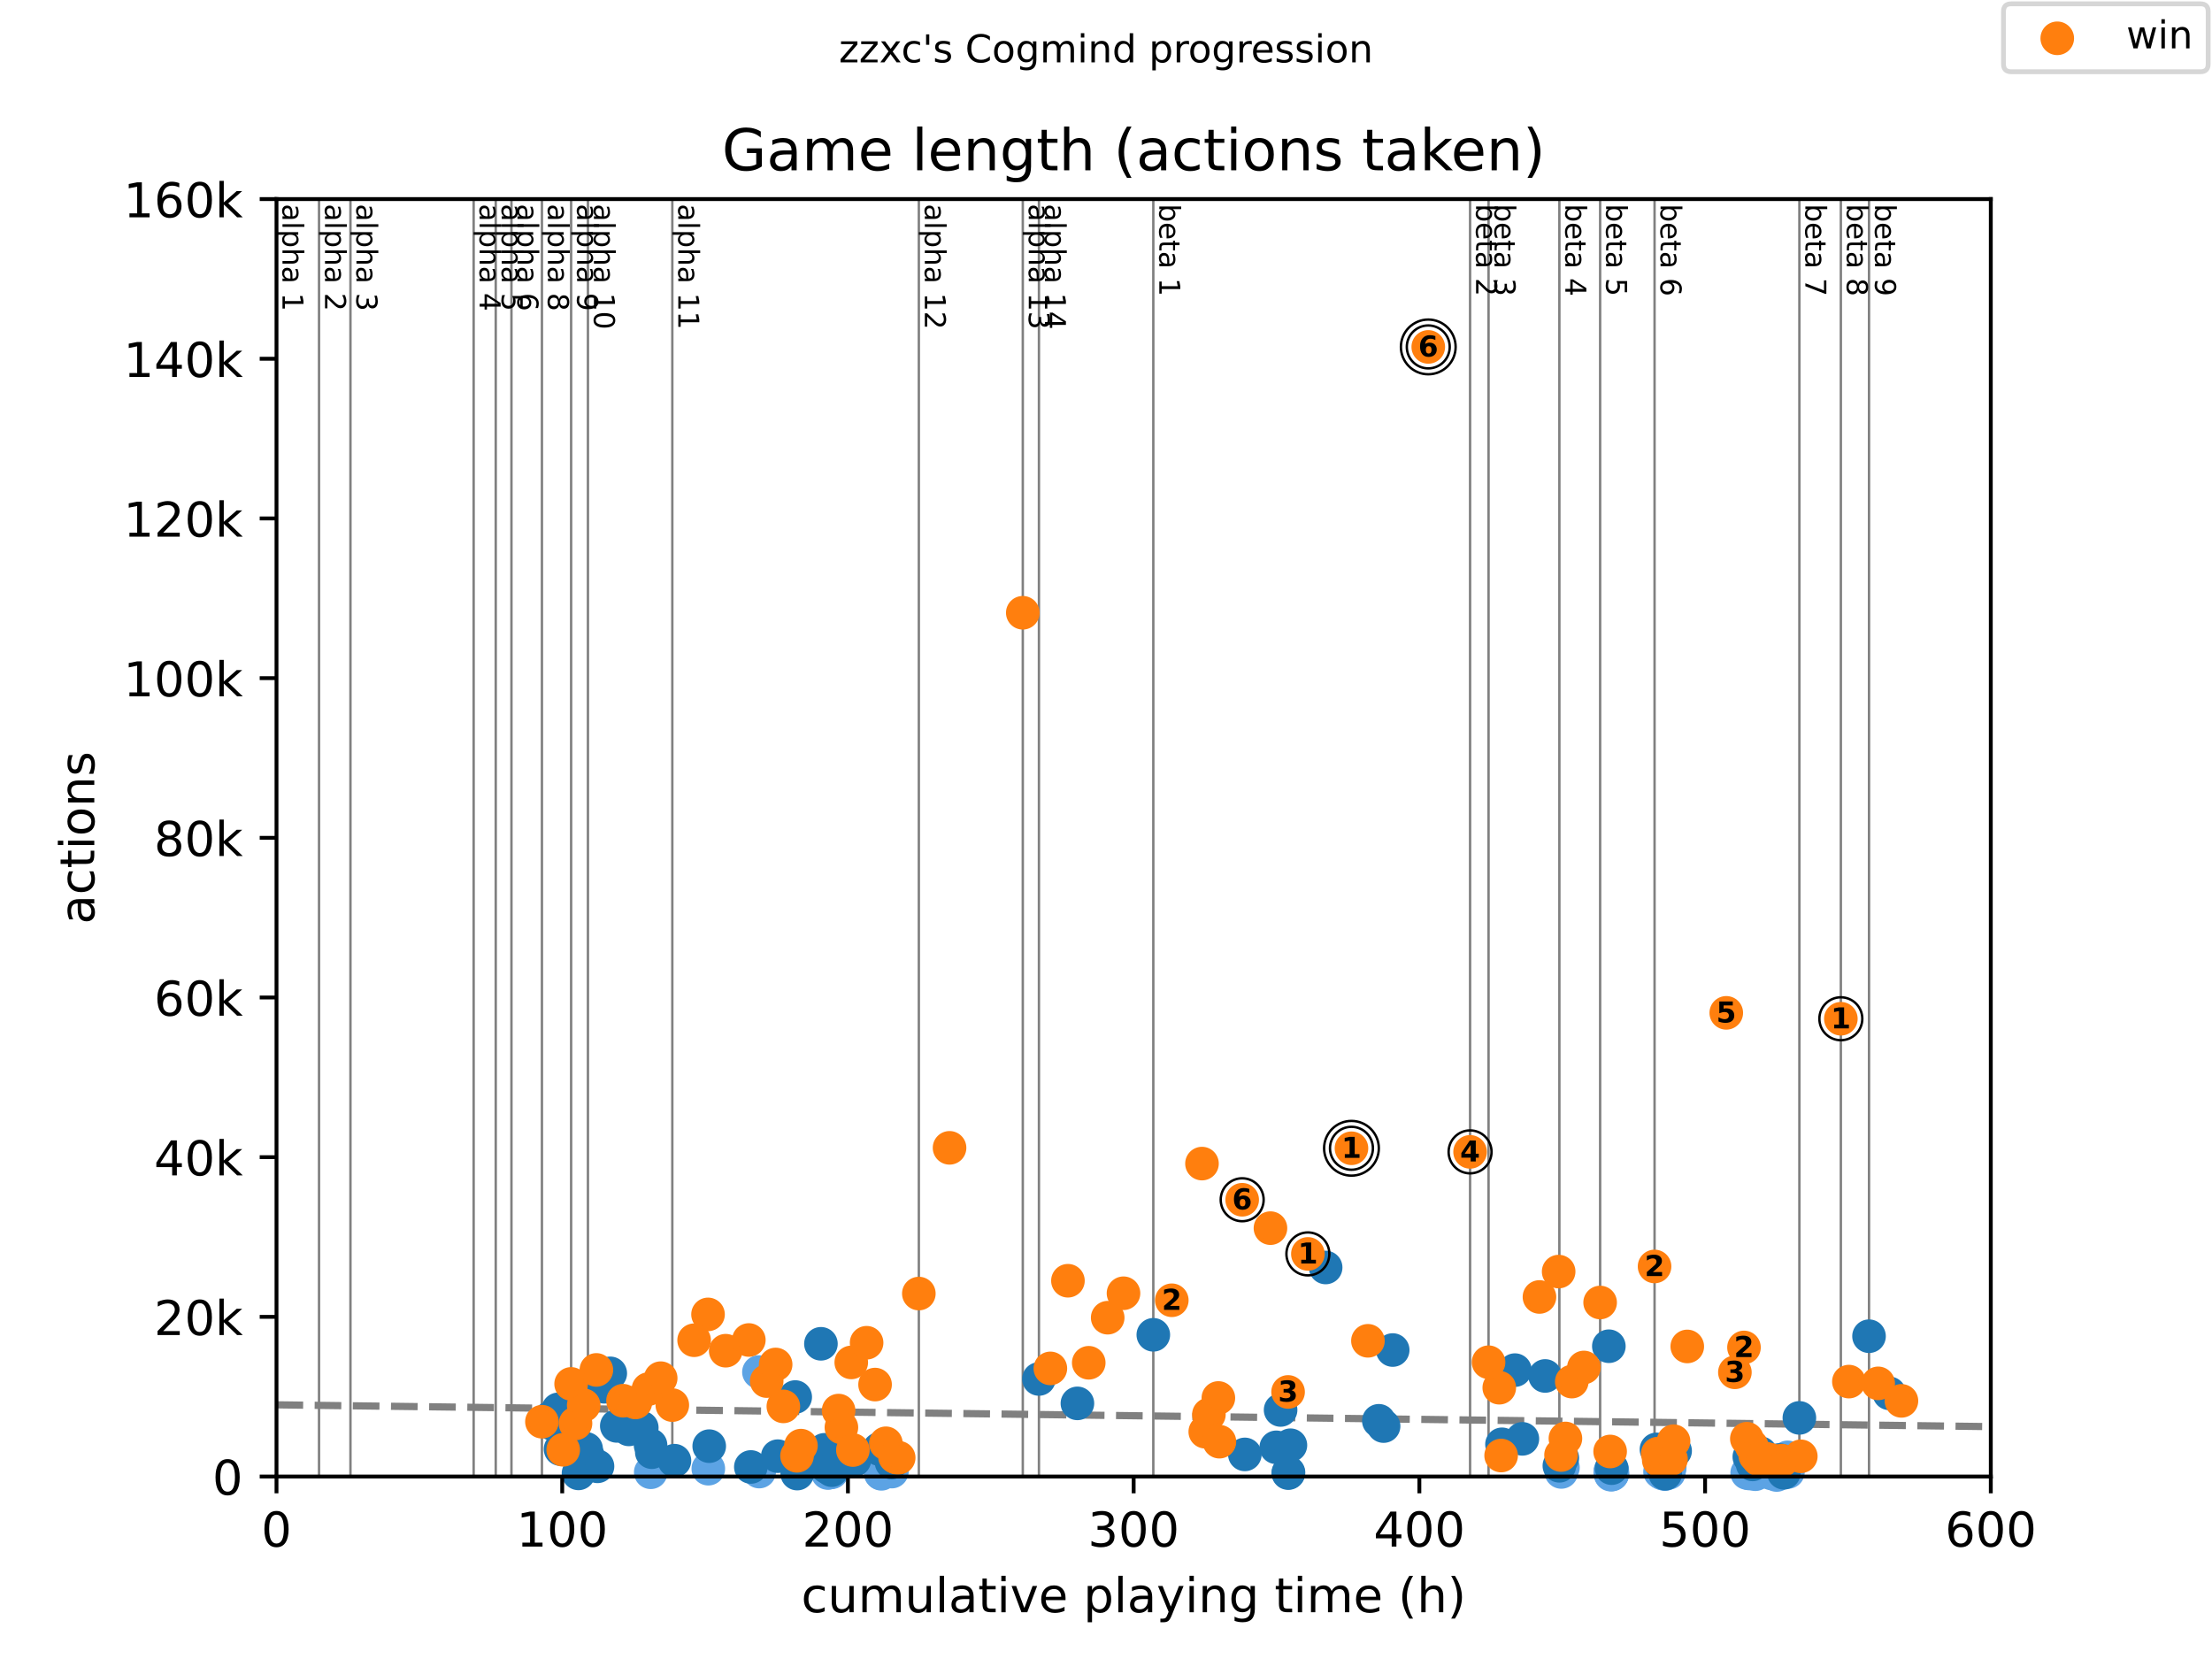 <?xml version="1.0" encoding="utf-8" standalone="no"?>
<!DOCTYPE svg PUBLIC "-//W3C//DTD SVG 1.1//EN"
  "http://www.w3.org/Graphics/SVG/1.1/DTD/svg11.dtd">
<!-- Created with matplotlib (https://matplotlib.org/) -->
<svg height="345.6pt" version="1.1" viewBox="0 0 460.8 345.6" width="460.8pt" xmlns="http://www.w3.org/2000/svg" xmlns:xlink="http://www.w3.org/1999/xlink">
 <defs>
  <style type="text/css">
*{stroke-linecap:butt;stroke-linejoin:round;}
  </style>
 </defs>
 <g id="figure_1">
  <g id="patch_1">
   <path d="M 0 345.6 
L 460.8 345.6 
L 460.8 0 
L 0 0 
z
" style="fill:#ffffff;"/>
  </g>
  <g id="axes_1">
   <g id="patch_2">
    <path d="M 57.6 307.584 
L 414.72 307.584 
L 414.72 41.472 
L 57.6 41.472 
z
" style="fill:#ffffff;"/>
   </g>
   <g id="line2d_1">
    <path clip-path="url(#pc2b08f88db)" d="M 57.6 292.651 
L 414.72 297.191 
" style="fill:none;stroke:#808080;stroke-dasharray:5.55,2.4;stroke-dashoffset:0;stroke-width:1.5;"/>
   </g>
   <g id="line2d_2">
    <path clip-path="url(#pc2b08f88db)" d="M 66.459 307.584 
L 66.459 41.472 
" style="fill:none;stroke:#808080;stroke-linecap:square;stroke-width:0.5;"/>
   </g>
   <g id="line2d_3">
    <path clip-path="url(#pc2b08f88db)" d="M 73.006 307.584 
L 73.006 41.472 
" style="fill:none;stroke:#808080;stroke-linecap:square;stroke-width:0.5;"/>
   </g>
   <g id="line2d_4">
    <path clip-path="url(#pc2b08f88db)" d="M 98.669 307.584 
L 98.669 41.472 
" style="fill:none;stroke:#808080;stroke-linecap:square;stroke-width:0.5;"/>
   </g>
   <g id="line2d_5">
    <path clip-path="url(#pc2b08f88db)" d="M 103.272 307.584 
L 103.272 41.472 
" style="fill:none;stroke:#808080;stroke-linecap:square;stroke-width:0.5;"/>
   </g>
   <g id="line2d_6">
    <path clip-path="url(#pc2b08f88db)" d="M 106.545 307.584 
L 106.545 41.472 
" style="fill:none;stroke:#808080;stroke-linecap:square;stroke-width:0.5;"/>
   </g>
   <g id="line2d_7">
    <path clip-path="url(#pc2b08f88db)" d="M 112.894 307.584 
L 112.894 41.472 
" style="fill:none;stroke:#808080;stroke-linecap:square;stroke-width:0.5;"/>
   </g>
   <g id="line2d_8">
    <path clip-path="url(#pc2b08f88db)" d="M 118.975 307.584 
L 118.975 41.472 
" style="fill:none;stroke:#808080;stroke-linecap:square;stroke-width:0.5;"/>
   </g>
   <g id="line2d_9">
    <path clip-path="url(#pc2b08f88db)" d="M 122.477 307.584 
L 122.477 41.472 
" style="fill:none;stroke:#808080;stroke-linecap:square;stroke-width:0.5;"/>
   </g>
   <g id="line2d_10">
    <path clip-path="url(#pc2b08f88db)" d="M 140.055 307.584 
L 140.055 41.472 
" style="fill:none;stroke:#808080;stroke-linecap:square;stroke-width:0.5;"/>
   </g>
   <g id="line2d_11">
    <path clip-path="url(#pc2b08f88db)" d="M 191.411 307.584 
L 191.411 41.472 
" style="fill:none;stroke:#808080;stroke-linecap:square;stroke-width:0.5;"/>
   </g>
   <g id="line2d_12">
    <path clip-path="url(#pc2b08f88db)" d="M 213.066 307.584 
L 213.066 41.472 
" style="fill:none;stroke:#808080;stroke-linecap:square;stroke-width:0.5;"/>
   </g>
   <g id="line2d_13">
    <path clip-path="url(#pc2b08f88db)" d="M 216.429 307.584 
L 216.429 41.472 
" style="fill:none;stroke:#808080;stroke-linecap:square;stroke-width:0.5;"/>
   </g>
   <g id="line2d_14">
    <path clip-path="url(#pc2b08f88db)" d="M 240.257 307.584 
L 240.257 41.472 
" style="fill:none;stroke:#808080;stroke-linecap:square;stroke-width:0.5;"/>
   </g>
   <g id="line2d_15">
    <path clip-path="url(#pc2b08f88db)" d="M 306.245 307.584 
L 306.245 41.472 
" style="fill:none;stroke:#808080;stroke-linecap:square;stroke-width:0.5;"/>
   </g>
   <g id="line2d_16">
    <path clip-path="url(#pc2b08f88db)" d="M 310.094 307.584 
L 310.094 41.472 
" style="fill:none;stroke:#808080;stroke-linecap:square;stroke-width:0.5;"/>
   </g>
   <g id="line2d_17">
    <path clip-path="url(#pc2b08f88db)" d="M 324.845 307.584 
L 324.845 41.472 
" style="fill:none;stroke:#808080;stroke-linecap:square;stroke-width:0.5;"/>
   </g>
   <g id="line2d_18">
    <path clip-path="url(#pc2b08f88db)" d="M 333.336 307.584 
L 333.336 41.472 
" style="fill:none;stroke:#808080;stroke-linecap:square;stroke-width:0.5;"/>
   </g>
   <g id="line2d_19">
    <path clip-path="url(#pc2b08f88db)" d="M 344.675 307.584 
L 344.675 41.472 
" style="fill:none;stroke:#808080;stroke-linecap:square;stroke-width:0.5;"/>
   </g>
   <g id="line2d_20">
    <path clip-path="url(#pc2b08f88db)" d="M 374.842 307.584 
L 374.842 41.472 
" style="fill:none;stroke:#808080;stroke-linecap:square;stroke-width:0.5;"/>
   </g>
   <g id="line2d_21">
    <path clip-path="url(#pc2b08f88db)" d="M 383.482 307.584 
L 383.482 41.472 
" style="fill:none;stroke:#808080;stroke-linecap:square;stroke-width:0.5;"/>
   </g>
   <g id="line2d_22">
    <path clip-path="url(#pc2b08f88db)" d="M 389.351 307.584 
L 389.351 41.472 
" style="fill:none;stroke:#808080;stroke-linecap:square;stroke-width:0.5;"/>
   </g>
   <g id="text_1">
    <!-- alpha 1 -->
    <defs>
     <path d="M 34.281 27.484 
Q 23.391 27.484 19.188 25 
Q 14.984 22.516 14.984 16.5 
Q 14.984 11.719 18.141 8.906 
Q 21.297 6.109 26.703 6.109 
Q 34.188 6.109 38.703 11.406 
Q 43.219 16.703 43.219 25.484 
L 43.219 27.484 
z
M 52.203 31.203 
L 52.203 0 
L 43.219 0 
L 43.219 8.297 
Q 40.141 3.328 35.547 0.953 
Q 30.953 -1.422 24.312 -1.422 
Q 15.922 -1.422 10.953 3.297 
Q 6 8.016 6 15.922 
Q 6 25.141 12.172 29.828 
Q 18.359 34.516 30.609 34.516 
L 43.219 34.516 
L 43.219 35.406 
Q 43.219 41.609 39.141 45 
Q 35.062 48.391 27.688 48.391 
Q 23 48.391 18.547 47.266 
Q 14.109 46.141 10.016 43.891 
L 10.016 52.203 
Q 14.938 54.109 19.578 55.047 
Q 24.219 56 28.609 56 
Q 40.484 56 46.344 49.844 
Q 52.203 43.703 52.203 31.203 
z
" id="DejaVuSans-97"/>
     <path d="M 9.422 75.984 
L 18.406 75.984 
L 18.406 0 
L 9.422 0 
z
" id="DejaVuSans-108"/>
     <path d="M 18.109 8.203 
L 18.109 -20.797 
L 9.078 -20.797 
L 9.078 54.688 
L 18.109 54.688 
L 18.109 46.391 
Q 20.953 51.266 25.266 53.625 
Q 29.594 56 35.594 56 
Q 45.562 56 51.781 48.094 
Q 58.016 40.188 58.016 27.297 
Q 58.016 14.406 51.781 6.484 
Q 45.562 -1.422 35.594 -1.422 
Q 29.594 -1.422 25.266 0.953 
Q 20.953 3.328 18.109 8.203 
z
M 48.688 27.297 
Q 48.688 37.203 44.609 42.844 
Q 40.531 48.484 33.406 48.484 
Q 26.266 48.484 22.188 42.844 
Q 18.109 37.203 18.109 27.297 
Q 18.109 17.391 22.188 11.75 
Q 26.266 6.109 33.406 6.109 
Q 40.531 6.109 44.609 11.75 
Q 48.688 17.391 48.688 27.297 
z
" id="DejaVuSans-112"/>
     <path d="M 54.891 33.016 
L 54.891 0 
L 45.906 0 
L 45.906 32.719 
Q 45.906 40.484 42.875 44.328 
Q 39.844 48.188 33.797 48.188 
Q 26.516 48.188 22.312 43.547 
Q 18.109 38.922 18.109 30.906 
L 18.109 0 
L 9.078 0 
L 9.078 75.984 
L 18.109 75.984 
L 18.109 46.188 
Q 21.344 51.125 25.703 53.562 
Q 30.078 56 35.797 56 
Q 45.219 56 50.047 50.172 
Q 54.891 44.344 54.891 33.016 
z
" id="DejaVuSans-104"/>
     <path id="DejaVuSans-32"/>
     <path d="M 12.406 8.297 
L 28.516 8.297 
L 28.516 63.922 
L 10.984 60.406 
L 10.984 69.391 
L 28.422 72.906 
L 38.281 72.906 
L 38.281 8.297 
L 54.391 8.297 
L 54.391 0 
L 12.406 0 
z
" id="DejaVuSans-49"/>
    </defs>
    <g transform="translate(58.848 42.472)rotate(-270)scale(0.06 -0.06)">
     <use xlink:href="#DejaVuSans-97"/>
     <use x="61.279" xlink:href="#DejaVuSans-108"/>
     <use x="89.062" xlink:href="#DejaVuSans-112"/>
     <use x="152.539" xlink:href="#DejaVuSans-104"/>
     <use x="215.918" xlink:href="#DejaVuSans-97"/>
     <use x="277.197" xlink:href="#DejaVuSans-32"/>
     <use x="308.984" xlink:href="#DejaVuSans-49"/>
    </g>
   </g>
   <g id="text_2">
    <!-- alpha 2 -->
    <defs>
     <path d="M 19.188 8.297 
L 53.609 8.297 
L 53.609 0 
L 7.328 0 
L 7.328 8.297 
Q 12.938 14.109 22.625 23.891 
Q 32.328 33.688 34.812 36.531 
Q 39.547 41.844 41.422 45.531 
Q 43.312 49.219 43.312 52.781 
Q 43.312 58.594 39.234 62.25 
Q 35.156 65.922 28.609 65.922 
Q 23.969 65.922 18.812 64.312 
Q 13.672 62.703 7.812 59.422 
L 7.812 69.391 
Q 13.766 71.781 18.938 73 
Q 24.125 74.219 28.422 74.219 
Q 39.75 74.219 46.484 68.547 
Q 53.219 62.891 53.219 53.422 
Q 53.219 48.922 51.531 44.891 
Q 49.859 40.875 45.406 35.406 
Q 44.188 33.984 37.641 27.219 
Q 31.109 20.453 19.188 8.297 
z
" id="DejaVuSans-50"/>
    </defs>
    <g transform="translate(67.706 42.472)rotate(-270)scale(0.06 -0.06)">
     <use xlink:href="#DejaVuSans-97"/>
     <use x="61.279" xlink:href="#DejaVuSans-108"/>
     <use x="89.062" xlink:href="#DejaVuSans-112"/>
     <use x="152.539" xlink:href="#DejaVuSans-104"/>
     <use x="215.918" xlink:href="#DejaVuSans-97"/>
     <use x="277.197" xlink:href="#DejaVuSans-32"/>
     <use x="308.984" xlink:href="#DejaVuSans-50"/>
    </g>
   </g>
   <g id="text_3">
    <!-- alpha 3 -->
    <defs>
     <path d="M 40.578 39.312 
Q 47.656 37.797 51.625 33 
Q 55.609 28.219 55.609 21.188 
Q 55.609 10.406 48.188 4.484 
Q 40.766 -1.422 27.094 -1.422 
Q 22.516 -1.422 17.656 -0.516 
Q 12.797 0.391 7.625 2.203 
L 7.625 11.719 
Q 11.719 9.328 16.594 8.109 
Q 21.484 6.891 26.812 6.891 
Q 36.078 6.891 40.938 10.547 
Q 45.797 14.203 45.797 21.188 
Q 45.797 27.641 41.281 31.266 
Q 36.766 34.906 28.719 34.906 
L 20.219 34.906 
L 20.219 43.016 
L 29.109 43.016 
Q 36.375 43.016 40.234 45.922 
Q 44.094 48.828 44.094 54.297 
Q 44.094 59.906 40.109 62.906 
Q 36.141 65.922 28.719 65.922 
Q 24.656 65.922 20.016 65.031 
Q 15.375 64.156 9.812 62.312 
L 9.812 71.094 
Q 15.438 72.656 20.344 73.438 
Q 25.25 74.219 29.594 74.219 
Q 40.828 74.219 47.359 69.109 
Q 53.906 64.016 53.906 55.328 
Q 53.906 49.266 50.438 45.094 
Q 46.969 40.922 40.578 39.312 
z
" id="DejaVuSans-51"/>
    </defs>
    <g transform="translate(74.254 42.472)rotate(-270)scale(0.06 -0.06)">
     <use xlink:href="#DejaVuSans-97"/>
     <use x="61.279" xlink:href="#DejaVuSans-108"/>
     <use x="89.062" xlink:href="#DejaVuSans-112"/>
     <use x="152.539" xlink:href="#DejaVuSans-104"/>
     <use x="215.918" xlink:href="#DejaVuSans-97"/>
     <use x="277.197" xlink:href="#DejaVuSans-32"/>
     <use x="308.984" xlink:href="#DejaVuSans-51"/>
    </g>
   </g>
   <g id="text_4">
    <!-- alpha 4 -->
    <defs>
     <path d="M 37.797 64.312 
L 12.891 25.391 
L 37.797 25.391 
z
M 35.203 72.906 
L 47.609 72.906 
L 47.609 25.391 
L 58.016 25.391 
L 58.016 17.188 
L 47.609 17.188 
L 47.609 0 
L 37.797 0 
L 37.797 17.188 
L 4.891 17.188 
L 4.891 26.703 
z
" id="DejaVuSans-52"/>
    </defs>
    <g transform="translate(99.917 42.472)rotate(-270)scale(0.06 -0.06)">
     <use xlink:href="#DejaVuSans-97"/>
     <use x="61.279" xlink:href="#DejaVuSans-108"/>
     <use x="89.062" xlink:href="#DejaVuSans-112"/>
     <use x="152.539" xlink:href="#DejaVuSans-104"/>
     <use x="215.918" xlink:href="#DejaVuSans-97"/>
     <use x="277.197" xlink:href="#DejaVuSans-32"/>
     <use x="308.984" xlink:href="#DejaVuSans-52"/>
    </g>
   </g>
   <g id="text_5">
    <!-- alpha 5 -->
    <defs>
     <path d="M 10.797 72.906 
L 49.516 72.906 
L 49.516 64.594 
L 19.828 64.594 
L 19.828 46.734 
Q 21.969 47.469 24.109 47.828 
Q 26.266 48.188 28.422 48.188 
Q 40.625 48.188 47.75 41.5 
Q 54.891 34.812 54.891 23.391 
Q 54.891 11.625 47.562 5.094 
Q 40.234 -1.422 26.906 -1.422 
Q 22.312 -1.422 17.547 -0.641 
Q 12.797 0.141 7.719 1.703 
L 7.719 11.625 
Q 12.109 9.234 16.797 8.062 
Q 21.484 6.891 26.703 6.891 
Q 35.156 6.891 40.078 11.328 
Q 45.016 15.766 45.016 23.391 
Q 45.016 31 40.078 35.438 
Q 35.156 39.891 26.703 39.891 
Q 22.75 39.891 18.812 39.016 
Q 14.891 38.141 10.797 36.281 
z
" id="DejaVuSans-53"/>
    </defs>
    <g transform="translate(104.519 42.472)rotate(-270)scale(0.06 -0.06)">
     <use xlink:href="#DejaVuSans-97"/>
     <use x="61.279" xlink:href="#DejaVuSans-108"/>
     <use x="89.062" xlink:href="#DejaVuSans-112"/>
     <use x="152.539" xlink:href="#DejaVuSans-104"/>
     <use x="215.918" xlink:href="#DejaVuSans-97"/>
     <use x="277.197" xlink:href="#DejaVuSans-32"/>
     <use x="308.984" xlink:href="#DejaVuSans-53"/>
    </g>
   </g>
   <g id="text_6">
    <!-- alpha 6 -->
    <defs>
     <path d="M 33.016 40.375 
Q 26.375 40.375 22.484 35.828 
Q 18.609 31.297 18.609 23.391 
Q 18.609 15.531 22.484 10.953 
Q 26.375 6.391 33.016 6.391 
Q 39.656 6.391 43.531 10.953 
Q 47.406 15.531 47.406 23.391 
Q 47.406 31.297 43.531 35.828 
Q 39.656 40.375 33.016 40.375 
z
M 52.594 71.297 
L 52.594 62.312 
Q 48.875 64.062 45.094 64.984 
Q 41.312 65.922 37.594 65.922 
Q 27.828 65.922 22.672 59.328 
Q 17.531 52.734 16.797 39.406 
Q 19.672 43.656 24.016 45.922 
Q 28.375 48.188 33.594 48.188 
Q 44.578 48.188 50.953 41.516 
Q 57.328 34.859 57.328 23.391 
Q 57.328 12.156 50.688 5.359 
Q 44.047 -1.422 33.016 -1.422 
Q 20.359 -1.422 13.672 8.266 
Q 6.984 17.969 6.984 36.375 
Q 6.984 53.656 15.188 63.938 
Q 23.391 74.219 37.203 74.219 
Q 40.922 74.219 44.703 73.484 
Q 48.484 72.75 52.594 71.297 
z
" id="DejaVuSans-54"/>
    </defs>
    <g transform="translate(107.793 42.472)rotate(-270)scale(0.06 -0.06)">
     <use xlink:href="#DejaVuSans-97"/>
     <use x="61.279" xlink:href="#DejaVuSans-108"/>
     <use x="89.062" xlink:href="#DejaVuSans-112"/>
     <use x="152.539" xlink:href="#DejaVuSans-104"/>
     <use x="215.918" xlink:href="#DejaVuSans-97"/>
     <use x="277.197" xlink:href="#DejaVuSans-32"/>
     <use x="308.984" xlink:href="#DejaVuSans-54"/>
    </g>
   </g>
   <g id="text_7">
    <!-- alpha 8 -->
    <defs>
     <path d="M 31.781 34.625 
Q 24.75 34.625 20.719 30.859 
Q 16.703 27.094 16.703 20.516 
Q 16.703 13.922 20.719 10.156 
Q 24.75 6.391 31.781 6.391 
Q 38.812 6.391 42.859 10.172 
Q 46.922 13.969 46.922 20.516 
Q 46.922 27.094 42.891 30.859 
Q 38.875 34.625 31.781 34.625 
z
M 21.922 38.812 
Q 15.578 40.375 12.031 44.719 
Q 8.5 49.078 8.5 55.328 
Q 8.5 64.062 14.719 69.141 
Q 20.953 74.219 31.781 74.219 
Q 42.672 74.219 48.875 69.141 
Q 55.078 64.062 55.078 55.328 
Q 55.078 49.078 51.531 44.719 
Q 48 40.375 41.703 38.812 
Q 48.828 37.156 52.797 32.312 
Q 56.781 27.484 56.781 20.516 
Q 56.781 9.906 50.312 4.234 
Q 43.844 -1.422 31.781 -1.422 
Q 19.734 -1.422 13.25 4.234 
Q 6.781 9.906 6.781 20.516 
Q 6.781 27.484 10.781 32.312 
Q 14.797 37.156 21.922 38.812 
z
M 18.312 54.391 
Q 18.312 48.734 21.844 45.562 
Q 25.391 42.391 31.781 42.391 
Q 38.141 42.391 41.719 45.562 
Q 45.312 48.734 45.312 54.391 
Q 45.312 60.062 41.719 63.234 
Q 38.141 66.406 31.781 66.406 
Q 25.391 66.406 21.844 63.234 
Q 18.312 60.062 18.312 54.391 
z
" id="DejaVuSans-56"/>
    </defs>
    <g transform="translate(114.142 42.472)rotate(-270)scale(0.06 -0.06)">
     <use xlink:href="#DejaVuSans-97"/>
     <use x="61.279" xlink:href="#DejaVuSans-108"/>
     <use x="89.062" xlink:href="#DejaVuSans-112"/>
     <use x="152.539" xlink:href="#DejaVuSans-104"/>
     <use x="215.918" xlink:href="#DejaVuSans-97"/>
     <use x="277.197" xlink:href="#DejaVuSans-32"/>
     <use x="308.984" xlink:href="#DejaVuSans-56"/>
    </g>
   </g>
   <g id="text_8">
    <!-- alpha 9 -->
    <defs>
     <path d="M 10.984 1.516 
L 10.984 10.5 
Q 14.703 8.734 18.5 7.812 
Q 22.312 6.891 25.984 6.891 
Q 35.75 6.891 40.891 13.453 
Q 46.047 20.016 46.781 33.406 
Q 43.953 29.203 39.594 26.953 
Q 35.25 24.703 29.984 24.703 
Q 19.047 24.703 12.672 31.312 
Q 6.297 37.938 6.297 49.422 
Q 6.297 60.641 12.938 67.422 
Q 19.578 74.219 30.609 74.219 
Q 43.266 74.219 49.922 64.516 
Q 56.594 54.828 56.594 36.375 
Q 56.594 19.141 48.406 8.859 
Q 40.234 -1.422 26.422 -1.422 
Q 22.703 -1.422 18.891 -0.688 
Q 15.094 0.047 10.984 1.516 
z
M 30.609 32.422 
Q 37.25 32.422 41.125 36.953 
Q 45.016 41.5 45.016 49.422 
Q 45.016 57.281 41.125 61.844 
Q 37.25 66.406 30.609 66.406 
Q 23.969 66.406 20.094 61.844 
Q 16.219 57.281 16.219 49.422 
Q 16.219 41.5 20.094 36.953 
Q 23.969 32.422 30.609 32.422 
z
" id="DejaVuSans-57"/>
    </defs>
    <g transform="translate(120.223 42.472)rotate(-270)scale(0.06 -0.06)">
     <use xlink:href="#DejaVuSans-97"/>
     <use x="61.279" xlink:href="#DejaVuSans-108"/>
     <use x="89.062" xlink:href="#DejaVuSans-112"/>
     <use x="152.539" xlink:href="#DejaVuSans-104"/>
     <use x="215.918" xlink:href="#DejaVuSans-97"/>
     <use x="277.197" xlink:href="#DejaVuSans-32"/>
     <use x="308.984" xlink:href="#DejaVuSans-57"/>
    </g>
   </g>
   <g id="text_9">
    <!-- alpha 10 -->
    <defs>
     <path d="M 31.781 66.406 
Q 24.172 66.406 20.328 58.906 
Q 16.5 51.422 16.5 36.375 
Q 16.5 21.391 20.328 13.891 
Q 24.172 6.391 31.781 6.391 
Q 39.453 6.391 43.281 13.891 
Q 47.125 21.391 47.125 36.375 
Q 47.125 51.422 43.281 58.906 
Q 39.453 66.406 31.781 66.406 
z
M 31.781 74.219 
Q 44.047 74.219 50.516 64.516 
Q 56.984 54.828 56.984 36.375 
Q 56.984 17.969 50.516 8.266 
Q 44.047 -1.422 31.781 -1.422 
Q 19.531 -1.422 13.062 8.266 
Q 6.594 17.969 6.594 36.375 
Q 6.594 54.828 13.062 64.516 
Q 19.531 74.219 31.781 74.219 
z
" id="DejaVuSans-48"/>
    </defs>
    <g transform="translate(123.725 42.472)rotate(-270)scale(0.06 -0.06)">
     <use xlink:href="#DejaVuSans-97"/>
     <use x="61.279" xlink:href="#DejaVuSans-108"/>
     <use x="89.062" xlink:href="#DejaVuSans-112"/>
     <use x="152.539" xlink:href="#DejaVuSans-104"/>
     <use x="215.918" xlink:href="#DejaVuSans-97"/>
     <use x="277.197" xlink:href="#DejaVuSans-32"/>
     <use x="308.984" xlink:href="#DejaVuSans-49"/>
     <use x="372.607" xlink:href="#DejaVuSans-48"/>
    </g>
   </g>
   <g id="text_10">
    <!-- alpha 11 -->
    <g transform="translate(141.303 42.472)rotate(-270)scale(0.06 -0.06)">
     <use xlink:href="#DejaVuSans-97"/>
     <use x="61.279" xlink:href="#DejaVuSans-108"/>
     <use x="89.062" xlink:href="#DejaVuSans-112"/>
     <use x="152.539" xlink:href="#DejaVuSans-104"/>
     <use x="215.918" xlink:href="#DejaVuSans-97"/>
     <use x="277.197" xlink:href="#DejaVuSans-32"/>
     <use x="308.984" xlink:href="#DejaVuSans-49"/>
     <use x="372.607" xlink:href="#DejaVuSans-49"/>
    </g>
   </g>
   <g id="text_11">
    <!-- alpha 12 -->
    <g transform="translate(192.659 42.472)rotate(-270)scale(0.06 -0.06)">
     <use xlink:href="#DejaVuSans-97"/>
     <use x="61.279" xlink:href="#DejaVuSans-108"/>
     <use x="89.062" xlink:href="#DejaVuSans-112"/>
     <use x="152.539" xlink:href="#DejaVuSans-104"/>
     <use x="215.918" xlink:href="#DejaVuSans-97"/>
     <use x="277.197" xlink:href="#DejaVuSans-32"/>
     <use x="308.984" xlink:href="#DejaVuSans-49"/>
     <use x="372.607" xlink:href="#DejaVuSans-50"/>
    </g>
   </g>
   <g id="text_12">
    <!-- alpha 13 -->
    <g transform="translate(214.314 42.472)rotate(-270)scale(0.06 -0.06)">
     <use xlink:href="#DejaVuSans-97"/>
     <use x="61.279" xlink:href="#DejaVuSans-108"/>
     <use x="89.062" xlink:href="#DejaVuSans-112"/>
     <use x="152.539" xlink:href="#DejaVuSans-104"/>
     <use x="215.918" xlink:href="#DejaVuSans-97"/>
     <use x="277.197" xlink:href="#DejaVuSans-32"/>
     <use x="308.984" xlink:href="#DejaVuSans-49"/>
     <use x="372.607" xlink:href="#DejaVuSans-51"/>
    </g>
   </g>
   <g id="text_13">
    <!-- alpha 14 -->
    <g transform="translate(217.677 42.472)rotate(-270)scale(0.06 -0.06)">
     <use xlink:href="#DejaVuSans-97"/>
     <use x="61.279" xlink:href="#DejaVuSans-108"/>
     <use x="89.062" xlink:href="#DejaVuSans-112"/>
     <use x="152.539" xlink:href="#DejaVuSans-104"/>
     <use x="215.918" xlink:href="#DejaVuSans-97"/>
     <use x="277.197" xlink:href="#DejaVuSans-32"/>
     <use x="308.984" xlink:href="#DejaVuSans-49"/>
     <use x="372.607" xlink:href="#DejaVuSans-52"/>
    </g>
   </g>
   <g id="text_14">
    <!-- beta 1 -->
    <defs>
     <path d="M 48.688 27.297 
Q 48.688 37.203 44.609 42.844 
Q 40.531 48.484 33.406 48.484 
Q 26.266 48.484 22.188 42.844 
Q 18.109 37.203 18.109 27.297 
Q 18.109 17.391 22.188 11.75 
Q 26.266 6.109 33.406 6.109 
Q 40.531 6.109 44.609 11.75 
Q 48.688 17.391 48.688 27.297 
z
M 18.109 46.391 
Q 20.953 51.266 25.266 53.625 
Q 29.594 56 35.594 56 
Q 45.562 56 51.781 48.094 
Q 58.016 40.188 58.016 27.297 
Q 58.016 14.406 51.781 6.484 
Q 45.562 -1.422 35.594 -1.422 
Q 29.594 -1.422 25.266 0.953 
Q 20.953 3.328 18.109 8.203 
L 18.109 0 
L 9.078 0 
L 9.078 75.984 
L 18.109 75.984 
z
" id="DejaVuSans-98"/>
     <path d="M 56.203 29.594 
L 56.203 25.203 
L 14.891 25.203 
Q 15.484 15.922 20.484 11.062 
Q 25.484 6.203 34.422 6.203 
Q 39.594 6.203 44.453 7.469 
Q 49.312 8.734 54.109 11.281 
L 54.109 2.781 
Q 49.266 0.734 44.188 -0.344 
Q 39.109 -1.422 33.891 -1.422 
Q 20.797 -1.422 13.156 6.188 
Q 5.516 13.812 5.516 26.812 
Q 5.516 40.234 12.766 48.109 
Q 20.016 56 32.328 56 
Q 43.359 56 49.781 48.891 
Q 56.203 41.797 56.203 29.594 
z
M 47.219 32.234 
Q 47.125 39.594 43.094 43.984 
Q 39.062 48.391 32.422 48.391 
Q 24.906 48.391 20.391 44.141 
Q 15.875 39.891 15.188 32.172 
z
" id="DejaVuSans-101"/>
     <path d="M 18.312 70.219 
L 18.312 54.688 
L 36.812 54.688 
L 36.812 47.703 
L 18.312 47.703 
L 18.312 18.016 
Q 18.312 11.328 20.141 9.422 
Q 21.969 7.516 27.594 7.516 
L 36.812 7.516 
L 36.812 0 
L 27.594 0 
Q 17.188 0 13.234 3.875 
Q 9.281 7.766 9.281 18.016 
L 9.281 47.703 
L 2.688 47.703 
L 2.688 54.688 
L 9.281 54.688 
L 9.281 70.219 
z
" id="DejaVuSans-116"/>
    </defs>
    <g transform="translate(241.505 42.472)rotate(-270)scale(0.06 -0.06)">
     <use xlink:href="#DejaVuSans-98"/>
     <use x="63.477" xlink:href="#DejaVuSans-101"/>
     <use x="125" xlink:href="#DejaVuSans-116"/>
     <use x="164.209" xlink:href="#DejaVuSans-97"/>
     <use x="225.488" xlink:href="#DejaVuSans-32"/>
     <use x="257.275" xlink:href="#DejaVuSans-49"/>
    </g>
   </g>
   <g id="text_15">
    <!-- beta 2 -->
    <g transform="translate(307.493 42.472)rotate(-270)scale(0.06 -0.06)">
     <use xlink:href="#DejaVuSans-98"/>
     <use x="63.477" xlink:href="#DejaVuSans-101"/>
     <use x="125" xlink:href="#DejaVuSans-116"/>
     <use x="164.209" xlink:href="#DejaVuSans-97"/>
     <use x="225.488" xlink:href="#DejaVuSans-32"/>
     <use x="257.275" xlink:href="#DejaVuSans-50"/>
    </g>
   </g>
   <g id="text_16">
    <!-- beta 3 -->
    <g transform="translate(311.342 42.472)rotate(-270)scale(0.06 -0.06)">
     <use xlink:href="#DejaVuSans-98"/>
     <use x="63.477" xlink:href="#DejaVuSans-101"/>
     <use x="125" xlink:href="#DejaVuSans-116"/>
     <use x="164.209" xlink:href="#DejaVuSans-97"/>
     <use x="225.488" xlink:href="#DejaVuSans-32"/>
     <use x="257.275" xlink:href="#DejaVuSans-51"/>
    </g>
   </g>
   <g id="text_17">
    <!-- beta 4 -->
    <g transform="translate(326.093 42.472)rotate(-270)scale(0.06 -0.06)">
     <use xlink:href="#DejaVuSans-98"/>
     <use x="63.477" xlink:href="#DejaVuSans-101"/>
     <use x="125" xlink:href="#DejaVuSans-116"/>
     <use x="164.209" xlink:href="#DejaVuSans-97"/>
     <use x="225.488" xlink:href="#DejaVuSans-32"/>
     <use x="257.275" xlink:href="#DejaVuSans-52"/>
    </g>
   </g>
   <g id="text_18">
    <!-- beta 5 -->
    <g transform="translate(334.584 42.472)rotate(-270)scale(0.06 -0.06)">
     <use xlink:href="#DejaVuSans-98"/>
     <use x="63.477" xlink:href="#DejaVuSans-101"/>
     <use x="125" xlink:href="#DejaVuSans-116"/>
     <use x="164.209" xlink:href="#DejaVuSans-97"/>
     <use x="225.488" xlink:href="#DejaVuSans-32"/>
     <use x="257.275" xlink:href="#DejaVuSans-53"/>
    </g>
   </g>
   <g id="text_19">
    <!-- beta 6 -->
    <g transform="translate(345.923 42.472)rotate(-270)scale(0.06 -0.06)">
     <use xlink:href="#DejaVuSans-98"/>
     <use x="63.477" xlink:href="#DejaVuSans-101"/>
     <use x="125" xlink:href="#DejaVuSans-116"/>
     <use x="164.209" xlink:href="#DejaVuSans-97"/>
     <use x="225.488" xlink:href="#DejaVuSans-32"/>
     <use x="257.275" xlink:href="#DejaVuSans-54"/>
    </g>
   </g>
   <g id="text_20">
    <!-- beta 7 -->
    <defs>
     <path d="M 8.203 72.906 
L 55.078 72.906 
L 55.078 68.703 
L 28.609 0 
L 18.312 0 
L 43.219 64.594 
L 8.203 64.594 
z
" id="DejaVuSans-55"/>
    </defs>
    <g transform="translate(376.089 42.472)rotate(-270)scale(0.06 -0.06)">
     <use xlink:href="#DejaVuSans-98"/>
     <use x="63.477" xlink:href="#DejaVuSans-101"/>
     <use x="125" xlink:href="#DejaVuSans-116"/>
     <use x="164.209" xlink:href="#DejaVuSans-97"/>
     <use x="225.488" xlink:href="#DejaVuSans-32"/>
     <use x="257.275" xlink:href="#DejaVuSans-55"/>
    </g>
   </g>
   <g id="text_21">
    <!-- beta 8 -->
    <g transform="translate(384.73 42.472)rotate(-270)scale(0.06 -0.06)">
     <use xlink:href="#DejaVuSans-98"/>
     <use x="63.477" xlink:href="#DejaVuSans-101"/>
     <use x="125" xlink:href="#DejaVuSans-116"/>
     <use x="164.209" xlink:href="#DejaVuSans-97"/>
     <use x="225.488" xlink:href="#DejaVuSans-32"/>
     <use x="257.275" xlink:href="#DejaVuSans-56"/>
    </g>
   </g>
   <g id="text_22">
    <!-- beta 9 -->
    <g transform="translate(390.599 42.472)rotate(-270)scale(0.06 -0.06)">
     <use xlink:href="#DejaVuSans-98"/>
     <use x="63.477" xlink:href="#DejaVuSans-101"/>
     <use x="125" xlink:href="#DejaVuSans-116"/>
     <use x="164.209" xlink:href="#DejaVuSans-97"/>
     <use x="225.488" xlink:href="#DejaVuSans-32"/>
     <use x="257.275" xlink:href="#DejaVuSans-57"/>
    </g>
   </g>
   <g id="PathCollection_1">
    <defs>
     <path d="M 0 3 
C 0.796 3 1.559 2.684 2.121 2.121 
C 2.684 1.559 3 0.796 3 0 
C 3 -0.796 2.684 -1.559 2.121 -2.121 
C 1.559 -2.684 0.796 -3 0 -3 
C -0.796 -3 -1.559 -2.684 -2.121 -2.121 
C -2.684 -1.559 -3 -0.796 -3 0 
C -3 0.796 -2.684 1.559 -2.121 2.121 
C -1.559 2.684 -0.796 3 0 3 
z
" id="m98db832be0" style="stroke:#5ca3e4;"/>
    </defs>
    <g>
     <use style="fill:#5ca3e4;stroke:#5ca3e4;" x="135.561" xlink:href="#m98db832be0" y="306.699"/>
     <use style="fill:#5ca3e4;stroke:#5ca3e4;" x="147.555" xlink:href="#m98db832be0" y="305.956"/>
     <use style="fill:#5ca3e4;stroke:#5ca3e4;" x="158.1" xlink:href="#m98db832be0" y="285.823"/>
     <use style="fill:#5ca3e4;stroke:#5ca3e4;" x="158.159" xlink:href="#m98db832be0" y="306.556"/>
     <use style="fill:#5ca3e4;stroke:#5ca3e4;" x="166.293" xlink:href="#m98db832be0" y="305.542"/>
     <use style="fill:#5ca3e4;stroke:#5ca3e4;" x="167.365" xlink:href="#m98db832be0" y="304.861"/>
     <use style="fill:#5ca3e4;stroke:#5ca3e4;" x="172.444" xlink:href="#m98db832be0" y="306.852"/>
     <use style="fill:#5ca3e4;stroke:#5ca3e4;" x="172.622" xlink:href="#m98db832be0" y="306.779"/>
     <use style="fill:#5ca3e4;stroke:#5ca3e4;" x="173.208" xlink:href="#m98db832be0" y="306.633"/>
     <use style="fill:#5ca3e4;stroke:#5ca3e4;" x="173.247" xlink:href="#m98db832be0" y="306.14"/>
     <use style="fill:#5ca3e4;stroke:#5ca3e4;" x="173.257" xlink:href="#m98db832be0" y="306.712"/>
     <use style="fill:#5ca3e4;stroke:#5ca3e4;" x="182.81" xlink:href="#m98db832be0" y="302.889"/>
     <use style="fill:#5ca3e4;stroke:#5ca3e4;" x="183.356" xlink:href="#m98db832be0" y="304.254"/>
     <use style="fill:#5ca3e4;stroke:#5ca3e4;" x="183.425" xlink:href="#m98db832be0" y="306.205"/>
     <use style="fill:#5ca3e4;stroke:#5ca3e4;" x="183.445" xlink:href="#m98db832be0" y="306.889"/>
     <use style="fill:#5ca3e4;stroke:#5ca3e4;" x="183.554" xlink:href="#m98db832be0" y="305.71"/>
     <use style="fill:#5ca3e4;stroke:#5ca3e4;" x="183.594" xlink:href="#m98db832be0" y="306.851"/>
     <use style="fill:#5ca3e4;stroke:#5ca3e4;" x="183.614" xlink:href="#m98db832be0" y="307.024"/>
     <use style="fill:#5ca3e4;stroke:#5ca3e4;" x="183.842" xlink:href="#m98db832be0" y="304.159"/>
     <use style="fill:#5ca3e4;stroke:#5ca3e4;" x="183.981" xlink:href="#m98db832be0" y="304.447"/>
     <use style="fill:#5ca3e4;stroke:#5ca3e4;" x="185.776" xlink:href="#m98db832be0" y="306.559"/>
     <use style="fill:#5ca3e4;stroke:#5ca3e4;" x="185.826" xlink:href="#m98db832be0" y="306.135"/>
     <use style="fill:#5ca3e4;stroke:#5ca3e4;" x="325.252" xlink:href="#m98db832be0" y="306.633"/>
     <use style="fill:#5ca3e4;stroke:#5ca3e4;" x="325.589" xlink:href="#m98db832be0" y="305.716"/>
     <use style="fill:#5ca3e4;stroke:#5ca3e4;" x="335.439" xlink:href="#m98db832be0" y="306.819"/>
     <use style="fill:#5ca3e4;stroke:#5ca3e4;" x="335.469" xlink:href="#m98db832be0" y="306.425"/>
     <use style="fill:#5ca3e4;stroke:#5ca3e4;" x="335.489" xlink:href="#m98db832be0" y="306.734"/>
     <use style="fill:#5ca3e4;stroke:#5ca3e4;" x="335.509" xlink:href="#m98db832be0" y="306.674"/>
     <use style="fill:#5ca3e4;stroke:#5ca3e4;" x="335.539" xlink:href="#m98db832be0" y="306.826"/>
     <use style="fill:#5ca3e4;stroke:#5ca3e4;" x="335.548" xlink:href="#m98db832be0" y="307.019"/>
     <use style="fill:#5ca3e4;stroke:#5ca3e4;" x="335.558" xlink:href="#m98db832be0" y="307.196"/>
     <use style="fill:#5ca3e4;stroke:#5ca3e4;" x="335.618" xlink:href="#m98db832be0" y="306.224"/>
     <use style="fill:#5ca3e4;stroke:#5ca3e4;" x="335.737" xlink:href="#m98db832be0" y="306.99"/>
     <use style="fill:#5ca3e4;stroke:#5ca3e4;" x="335.767" xlink:href="#m98db832be0" y="306.724"/>
     <use style="fill:#5ca3e4;stroke:#5ca3e4;" x="335.796" xlink:href="#m98db832be0" y="306.411"/>
     <use style="fill:#5ca3e4;stroke:#5ca3e4;" x="335.806" xlink:href="#m98db832be0" y="307.168"/>
     <use style="fill:#5ca3e4;stroke:#5ca3e4;" x="335.866" xlink:href="#m98db832be0" y="306.212"/>
     <use style="fill:#5ca3e4;stroke:#5ca3e4;" x="335.886" xlink:href="#m98db832be0" y="306.93"/>
     <use style="fill:#5ca3e4;stroke:#5ca3e4;" x="335.896" xlink:href="#m98db832be0" y="306.987"/>
     <use style="fill:#5ca3e4;stroke:#5ca3e4;" x="345.776" xlink:href="#m98db832be0" y="303.226"/>
     <use style="fill:#5ca3e4;stroke:#5ca3e4;" x="345.816" xlink:href="#m98db832be0" y="306.616"/>
     <use style="fill:#5ca3e4;stroke:#5ca3e4;" x="346.074" xlink:href="#m98db832be0" y="302.315"/>
     <use style="fill:#5ca3e4;stroke:#5ca3e4;" x="346.143" xlink:href="#m98db832be0" y="305.731"/>
     <use style="fill:#5ca3e4;stroke:#5ca3e4;" x="346.222" xlink:href="#m98db832be0" y="305.021"/>
     <use style="fill:#5ca3e4;stroke:#5ca3e4;" x="346.232" xlink:href="#m98db832be0" y="306.907"/>
     <use style="fill:#5ca3e4;stroke:#5ca3e4;" x="346.46" xlink:href="#m98db832be0" y="305.448"/>
     <use style="fill:#5ca3e4;stroke:#5ca3e4;" x="346.818" xlink:href="#m98db832be0" y="307.088"/>
     <use style="fill:#5ca3e4;stroke:#5ca3e4;" x="346.887" xlink:href="#m98db832be0" y="305.972"/>
     <use style="fill:#5ca3e4;stroke:#5ca3e4;" x="347.512" xlink:href="#m98db832be0" y="305.799"/>
     <use style="fill:#5ca3e4;stroke:#5ca3e4;" x="347.621" xlink:href="#m98db832be0" y="306.044"/>
     <use style="fill:#5ca3e4;stroke:#5ca3e4;" x="347.651" xlink:href="#m98db832be0" y="306.816"/>
     <use style="fill:#5ca3e4;stroke:#5ca3e4;" x="347.691" xlink:href="#m98db832be0" y="306.082"/>
     <use style="fill:#5ca3e4;stroke:#5ca3e4;" x="347.73" xlink:href="#m98db832be0" y="306.243"/>
     <use style="fill:#5ca3e4;stroke:#5ca3e4;" x="347.839" xlink:href="#m98db832be0" y="305.593"/>
     <use style="fill:#5ca3e4;stroke:#5ca3e4;" x="363.969" xlink:href="#m98db832be0" y="306.861"/>
     <use style="fill:#5ca3e4;stroke:#5ca3e4;" x="364.445" xlink:href="#m98db832be0" y="306.957"/>
     <use style="fill:#5ca3e4;stroke:#5ca3e4;" x="365.666" xlink:href="#m98db832be0" y="307.108"/>
     <use style="fill:#5ca3e4;stroke:#5ca3e4;" x="365.775" xlink:href="#m98db832be0" y="305.861"/>
     <use style="fill:#5ca3e4;stroke:#5ca3e4;" x="366.955" xlink:href="#m98db832be0" y="305.588"/>
     <use style="fill:#5ca3e4;stroke:#5ca3e4;" x="367.044" xlink:href="#m98db832be0" y="306.285"/>
     <use style="fill:#5ca3e4;stroke:#5ca3e4;" x="367.144" xlink:href="#m98db832be0" y="306.204"/>
     <use style="fill:#5ca3e4;stroke:#5ca3e4;" x="367.243" xlink:href="#m98db832be0" y="306.573"/>
     <use style="fill:#5ca3e4;stroke:#5ca3e4;" x="367.511" xlink:href="#m98db832be0" y="306.222"/>
     <use style="fill:#5ca3e4;stroke:#5ca3e4;" x="367.59" xlink:href="#m98db832be0" y="305.735"/>
     <use style="fill:#5ca3e4;stroke:#5ca3e4;" x="367.957" xlink:href="#m98db832be0" y="305.871"/>
     <use style="fill:#5ca3e4;stroke:#5ca3e4;" x="368.304" xlink:href="#m98db832be0" y="305.32"/>
     <use style="fill:#5ca3e4;stroke:#5ca3e4;" x="368.443" xlink:href="#m98db832be0" y="306.215"/>
     <use style="fill:#5ca3e4;stroke:#5ca3e4;" x="368.909" xlink:href="#m98db832be0" y="306.31"/>
     <use style="fill:#5ca3e4;stroke:#5ca3e4;" x="369.058" xlink:href="#m98db832be0" y="306.498"/>
     <use style="fill:#5ca3e4;stroke:#5ca3e4;" x="369.078" xlink:href="#m98db832be0" y="306.952"/>
     <use style="fill:#5ca3e4;stroke:#5ca3e4;" x="369.336" xlink:href="#m98db832be0" y="304.82"/>
     <use style="fill:#5ca3e4;stroke:#5ca3e4;" x="369.405" xlink:href="#m98db832be0" y="306.248"/>
     <use style="fill:#5ca3e4;stroke:#5ca3e4;" x="369.534" xlink:href="#m98db832be0" y="305.151"/>
     <use style="fill:#5ca3e4;stroke:#5ca3e4;" x="369.772" xlink:href="#m98db832be0" y="304.831"/>
     <use style="fill:#5ca3e4;stroke:#5ca3e4;" x="369.961" xlink:href="#m98db832be0" y="306.596"/>
     <use style="fill:#5ca3e4;stroke:#5ca3e4;" x="370.09" xlink:href="#m98db832be0" y="305.721"/>
     <use style="fill:#5ca3e4;stroke:#5ca3e4;" x="370.11" xlink:href="#m98db832be0" y="307.268"/>
     <use style="fill:#5ca3e4;stroke:#5ca3e4;" x="370.288" xlink:href="#m98db832be0" y="305.601"/>
     <use style="fill:#5ca3e4;stroke:#5ca3e4;" x="370.368" xlink:href="#m98db832be0" y="305.996"/>
     <use style="fill:#5ca3e4;stroke:#5ca3e4;" x="370.705" xlink:href="#m98db832be0" y="306.031"/>
     <use style="fill:#5ca3e4;stroke:#5ca3e4;" x="370.745" xlink:href="#m98db832be0" y="306.669"/>
     <use style="fill:#5ca3e4;stroke:#5ca3e4;" x="371.31" xlink:href="#m98db832be0" y="305.708"/>
     <use style="fill:#5ca3e4;stroke:#5ca3e4;" x="371.568" xlink:href="#m98db832be0" y="304.143"/>
     <use style="fill:#5ca3e4;stroke:#5ca3e4;" x="371.786" xlink:href="#m98db832be0" y="304.811"/>
     <use style="fill:#5ca3e4;stroke:#5ca3e4;" x="371.955" xlink:href="#m98db832be0" y="305.101"/>
     <use style="fill:#5ca3e4;stroke:#5ca3e4;" x="372.074" xlink:href="#m98db832be0" y="306.15"/>
     <use style="fill:#5ca3e4;stroke:#5ca3e4;" x="372.411" xlink:href="#m98db832be0" y="303.596"/>
     <use style="fill:#5ca3e4;stroke:#5ca3e4;" x="372.461" xlink:href="#m98db832be0" y="306.643"/>
    </g>
   </g>
   <g id="PathCollection_2">
    <defs>
     <path d="M 0 3 
C 0.796 3 1.559 2.684 2.121 2.121 
C 2.684 1.559 3 0.796 3 0 
C 3 -0.796 2.684 -1.559 2.121 -2.121 
C 1.559 -2.684 0.796 -3 0 -3 
C -0.796 -3 -1.559 -2.684 -2.121 -2.121 
C -2.684 -1.559 -3 -0.796 -3 0 
C -3 0.796 -2.684 1.559 -2.121 2.121 
C -1.559 2.684 -0.796 3 0 3 
z
" id="m7366bff9d4" style="stroke:#1f77b4;"/>
    </defs>
    <g>
     <use style="fill:#1f77b4;stroke:#1f77b4;" x="114.471" xlink:href="#m7366bff9d4" y="295.473"/>
     <use style="fill:#1f77b4;stroke:#1f77b4;" x="115.086" xlink:href="#m7366bff9d4" y="296.638"/>
     <use style="fill:#1f77b4;stroke:#1f77b4;" x="116.297" xlink:href="#m7366bff9d4" y="293.593"/>
     <use style="fill:#1f77b4;stroke:#1f77b4;" x="116.773" xlink:href="#m7366bff9d4" y="301.881"/>
     <use style="fill:#1f77b4;stroke:#1f77b4;" x="120.473" xlink:href="#m7366bff9d4" y="301.104"/>
     <use style="fill:#1f77b4;stroke:#1f77b4;" x="120.513" xlink:href="#m7366bff9d4" y="306.935"/>
     <use style="fill:#1f77b4;stroke:#1f77b4;" x="122.1" xlink:href="#m7366bff9d4" y="301.823"/>
     <use style="fill:#1f77b4;stroke:#1f77b4;" x="122.477" xlink:href="#m7366bff9d4" y="303.32"/>
     <use style="fill:#1f77b4;stroke:#1f77b4;" x="124.471" xlink:href="#m7366bff9d4" y="305.463"/>
     <use style="fill:#1f77b4;stroke:#1f77b4;" x="125.889" xlink:href="#m7366bff9d4" y="288.89"/>
     <use style="fill:#1f77b4;stroke:#1f77b4;" x="127.129" xlink:href="#m7366bff9d4" y="286.094"/>
     <use style="fill:#1f77b4;stroke:#1f77b4;" x="128.488" xlink:href="#m7366bff9d4" y="297.043"/>
     <use style="fill:#1f77b4;stroke:#1f77b4;" x="130.998" xlink:href="#m7366bff9d4" y="297.769"/>
     <use style="fill:#1f77b4;stroke:#1f77b4;" x="133.696" xlink:href="#m7366bff9d4" y="297.419"/>
     <use style="fill:#1f77b4;stroke:#1f77b4;" x="135.522" xlink:href="#m7366bff9d4" y="301.043"/>
     <use style="fill:#1f77b4;stroke:#1f77b4;" x="135.78" xlink:href="#m7366bff9d4" y="302.513"/>
     <use style="fill:#1f77b4;stroke:#1f77b4;" x="140.501" xlink:href="#m7366bff9d4" y="304.286"/>
     <use style="fill:#1f77b4;stroke:#1f77b4;" x="147.743" xlink:href="#m7366bff9d4" y="301.262"/>
     <use style="fill:#1f77b4;stroke:#1f77b4;" x="156.413" xlink:href="#m7366bff9d4" y="305.598"/>
     <use style="fill:#1f77b4;stroke:#1f77b4;" x="162.028" xlink:href="#m7366bff9d4" y="303.349"/>
     <use style="fill:#1f77b4;stroke:#1f77b4;" x="165.659" xlink:href="#m7366bff9d4" y="291.027"/>
     <use style="fill:#1f77b4;stroke:#1f77b4;" x="166.075" xlink:href="#m7366bff9d4" y="306.974"/>
     <use style="fill:#1f77b4;stroke:#1f77b4;" x="166.214" xlink:href="#m7366bff9d4" y="304.928"/>
     <use style="fill:#1f77b4;stroke:#1f77b4;" x="166.373" xlink:href="#m7366bff9d4" y="305.631"/>
     <use style="fill:#1f77b4;stroke:#1f77b4;" x="166.462" xlink:href="#m7366bff9d4" y="306.072"/>
     <use style="fill:#1f77b4;stroke:#1f77b4;" x="171.015" xlink:href="#m7366bff9d4" y="279.938"/>
     <use style="fill:#1f77b4;stroke:#1f77b4;" x="171.769" xlink:href="#m7366bff9d4" y="302.022"/>
     <use style="fill:#1f77b4;stroke:#1f77b4;" x="172.027" xlink:href="#m7366bff9d4" y="303.724"/>
     <use style="fill:#1f77b4;stroke:#1f77b4;" x="172.146" xlink:href="#m7366bff9d4" y="305.472"/>
     <use style="fill:#1f77b4;stroke:#1f77b4;" x="172.335" xlink:href="#m7366bff9d4" y="302.806"/>
     <use style="fill:#1f77b4;stroke:#1f77b4;" x="172.424" xlink:href="#m7366bff9d4" y="305.718"/>
     <use style="fill:#1f77b4;stroke:#1f77b4;" x="172.523" xlink:href="#m7366bff9d4" y="305.428"/>
     <use style="fill:#1f77b4;stroke:#1f77b4;" x="172.603" xlink:href="#m7366bff9d4" y="305.428"/>
     <use style="fill:#1f77b4;stroke:#1f77b4;" x="172.88" xlink:href="#m7366bff9d4" y="302.456"/>
     <use style="fill:#1f77b4;stroke:#1f77b4;" x="173.178" xlink:href="#m7366bff9d4" y="303.035"/>
     <use style="fill:#1f77b4;stroke:#1f77b4;" x="173.277" xlink:href="#m7366bff9d4" y="306.267"/>
     <use style="fill:#1f77b4;stroke:#1f77b4;" x="173.396" xlink:href="#m7366bff9d4" y="301.803"/>
     <use style="fill:#1f77b4;stroke:#1f77b4;" x="177.84" xlink:href="#m7366bff9d4" y="304.219"/>
     <use style="fill:#1f77b4;stroke:#1f77b4;" x="177.999" xlink:href="#m7366bff9d4" y="304.111"/>
     <use style="fill:#1f77b4;stroke:#1f77b4;" x="183.148" xlink:href="#m7366bff9d4" y="301.861"/>
     <use style="fill:#1f77b4;stroke:#1f77b4;" x="185.737" xlink:href="#m7366bff9d4" y="304.668"/>
     <use style="fill:#1f77b4;stroke:#1f77b4;" x="186.094" xlink:href="#m7366bff9d4" y="304.253"/>
     <use style="fill:#1f77b4;stroke:#1f77b4;" x="216.429" xlink:href="#m7366bff9d4" y="287.265"/>
     <use style="fill:#1f77b4;stroke:#1f77b4;" x="224.444" xlink:href="#m7366bff9d4" y="292.349"/>
     <use style="fill:#1f77b4;stroke:#1f77b4;" x="240.257" xlink:href="#m7366bff9d4" y="278.064"/>
     <use style="fill:#1f77b4;stroke:#1f77b4;" x="259.323" xlink:href="#m7366bff9d4" y="302.98"/>
     <use style="fill:#1f77b4;stroke:#1f77b4;" x="265.87" xlink:href="#m7366bff9d4" y="301.505"/>
     <use style="fill:#1f77b4;stroke:#1f77b4;" x="266.773" xlink:href="#m7366bff9d4" y="293.721"/>
     <use style="fill:#1f77b4;stroke:#1f77b4;" x="268.37" xlink:href="#m7366bff9d4" y="306.872"/>
     <use style="fill:#1f77b4;stroke:#1f77b4;" x="268.42" xlink:href="#m7366bff9d4" y="306.777"/>
     <use style="fill:#1f77b4;stroke:#1f77b4;" x="268.817" xlink:href="#m7366bff9d4" y="301.069"/>
     <use style="fill:#1f77b4;stroke:#1f77b4;" x="276.157" xlink:href="#m7366bff9d4" y="264.04"/>
     <use style="fill:#1f77b4;stroke:#1f77b4;" x="287.238" xlink:href="#m7366bff9d4" y="295.978"/>
     <use style="fill:#1f77b4;stroke:#1f77b4;" x="288.23" xlink:href="#m7366bff9d4" y="297.079"/>
     <use style="fill:#1f77b4;stroke:#1f77b4;" x="290.125" xlink:href="#m7366bff9d4" y="281.237"/>
     <use style="fill:#1f77b4;stroke:#1f77b4;" x="312.891" xlink:href="#m7366bff9d4" y="300.876"/>
     <use style="fill:#1f77b4;stroke:#1f77b4;" x="313.08" xlink:href="#m7366bff9d4" y="301.239"/>
     <use style="fill:#1f77b4;stroke:#1f77b4;" x="315.589" xlink:href="#m7366bff9d4" y="285.422"/>
     <use style="fill:#1f77b4;stroke:#1f77b4;" x="317.137" xlink:href="#m7366bff9d4" y="299.739"/>
     <use style="fill:#1f77b4;stroke:#1f77b4;" x="321.879" xlink:href="#m7366bff9d4" y="286.638"/>
     <use style="fill:#1f77b4;stroke:#1f77b4;" x="324.845" xlink:href="#m7366bff9d4" y="305.349"/>
     <use style="fill:#1f77b4;stroke:#1f77b4;" x="325.46" xlink:href="#m7366bff9d4" y="303.75"/>
     <use style="fill:#1f77b4;stroke:#1f77b4;" x="335.152" xlink:href="#m7366bff9d4" y="280.444"/>
     <use style="fill:#1f77b4;stroke:#1f77b4;" x="335.727" xlink:href="#m7366bff9d4" y="305.839"/>
     <use style="fill:#1f77b4;stroke:#1f77b4;" x="345.072" xlink:href="#m7366bff9d4" y="301.934"/>
     <use style="fill:#1f77b4;stroke:#1f77b4;" x="346.371" xlink:href="#m7366bff9d4" y="305.488"/>
     <use style="fill:#1f77b4;stroke:#1f77b4;" x="346.907" xlink:href="#m7366bff9d4" y="307"/>
     <use style="fill:#1f77b4;stroke:#1f77b4;" x="347.165" xlink:href="#m7366bff9d4" y="304.141"/>
     <use style="fill:#1f77b4;stroke:#1f77b4;" x="348.96" xlink:href="#m7366bff9d4" y="302.253"/>
     <use style="fill:#1f77b4;stroke:#1f77b4;" x="364.416" xlink:href="#m7366bff9d4" y="303.489"/>
     <use style="fill:#1f77b4;stroke:#1f77b4;" x="365.11" xlink:href="#m7366bff9d4" y="305.066"/>
     <use style="fill:#1f77b4;stroke:#1f77b4;" x="366.777" xlink:href="#m7366bff9d4" y="302.732"/>
     <use style="fill:#1f77b4;stroke:#1f77b4;" x="370.655" xlink:href="#m7366bff9d4" y="304.14"/>
     <use style="fill:#1f77b4;stroke:#1f77b4;" x="370.903" xlink:href="#m7366bff9d4" y="304.58"/>
     <use style="fill:#1f77b4;stroke:#1f77b4;" x="371.608" xlink:href="#m7366bff9d4" y="306.807"/>
     <use style="fill:#1f77b4;stroke:#1f77b4;" x="374.842" xlink:href="#m7366bff9d4" y="295.371"/>
     <use style="fill:#1f77b4;stroke:#1f77b4;" x="389.351" xlink:href="#m7366bff9d4" y="278.358"/>
     <use style="fill:#1f77b4;stroke:#1f77b4;" x="393.587" xlink:href="#m7366bff9d4" y="290.265"/>
    </g>
   </g>
   <g id="PathCollection_3">
    <defs>
     <path d="M 0 3 
C 0.796 3 1.559 2.684 2.121 2.121 
C 2.684 1.559 3 0.796 3 0 
C 3 -0.796 2.684 -1.559 2.121 -2.121 
C 1.559 -2.684 0.796 -3 0 -3 
C -0.796 -3 -1.559 -2.684 -2.121 -2.121 
C -2.684 -1.559 -3 -0.796 -3 0 
C -3 0.796 -2.684 1.559 -2.121 2.121 
C -1.559 2.684 -0.796 3 0 3 
z
" id="m7ad3a09c2e" style="stroke:#ff7f0e;"/>
    </defs>
    <g>
     <use style="fill:#ff7f0e;stroke:#ff7f0e;" x="112.894" xlink:href="#m7ad3a09c2e" y="296.171"/>
     <use style="fill:#ff7f0e;stroke:#ff7f0e;" x="117.328" xlink:href="#m7ad3a09c2e" y="302.019"/>
     <use style="fill:#ff7f0e;stroke:#ff7f0e;" x="118.975" xlink:href="#m7ad3a09c2e" y="288.293"/>
     <use style="fill:#ff7f0e;stroke:#ff7f0e;" x="119.888" xlink:href="#m7ad3a09c2e" y="296.525"/>
     <use style="fill:#ff7f0e;stroke:#ff7f0e;" x="121.594" xlink:href="#m7ad3a09c2e" y="292.748"/>
     <use style="fill:#ff7f0e;stroke:#ff7f0e;" x="124.233" xlink:href="#m7ad3a09c2e" y="285.379"/>
     <use style="fill:#ff7f0e;stroke:#ff7f0e;" x="129.788" xlink:href="#m7ad3a09c2e" y="291.795"/>
     <use style="fill:#ff7f0e;stroke:#ff7f0e;" x="132.367" xlink:href="#m7ad3a09c2e" y="292.154"/>
     <use style="fill:#ff7f0e;stroke:#ff7f0e;" x="135.085" xlink:href="#m7ad3a09c2e" y="289.372"/>
     <use style="fill:#ff7f0e;stroke:#ff7f0e;" x="137.635" xlink:href="#m7ad3a09c2e" y="287.1"/>
     <use style="fill:#ff7f0e;stroke:#ff7f0e;" x="140.055" xlink:href="#m7ad3a09c2e" y="292.707"/>
     <use style="fill:#ff7f0e;stroke:#ff7f0e;" x="144.598" xlink:href="#m7ad3a09c2e" y="279.197"/>
     <use style="fill:#ff7f0e;stroke:#ff7f0e;" x="147.495" xlink:href="#m7ad3a09c2e" y="273.814"/>
     <use style="fill:#ff7f0e;stroke:#ff7f0e;" x="151.175" xlink:href="#m7ad3a09c2e" y="281.377"/>
     <use style="fill:#ff7f0e;stroke:#ff7f0e;" x="155.996" xlink:href="#m7ad3a09c2e" y="279.145"/>
     <use style="fill:#ff7f0e;stroke:#ff7f0e;" x="159.716" xlink:href="#m7ad3a09c2e" y="287.705"/>
     <use style="fill:#ff7f0e;stroke:#ff7f0e;" x="161.581" xlink:href="#m7ad3a09c2e" y="284.246"/>
     <use style="fill:#ff7f0e;stroke:#ff7f0e;" x="163.188" xlink:href="#m7ad3a09c2e" y="292.976"/>
     <use style="fill:#ff7f0e;stroke:#ff7f0e;" x="166.036" xlink:href="#m7ad3a09c2e" y="303.27"/>
     <use style="fill:#ff7f0e;stroke:#ff7f0e;" x="166.849" xlink:href="#m7ad3a09c2e" y="301.152"/>
     <use style="fill:#ff7f0e;stroke:#ff7f0e;" x="174.696" xlink:href="#m7ad3a09c2e" y="293.849"/>
     <use style="fill:#ff7f0e;stroke:#ff7f0e;" x="175.281" xlink:href="#m7ad3a09c2e" y="297.362"/>
     <use style="fill:#ff7f0e;stroke:#ff7f0e;" x="177.334" xlink:href="#m7ad3a09c2e" y="283.817"/>
     <use style="fill:#ff7f0e;stroke:#ff7f0e;" x="177.672" xlink:href="#m7ad3a09c2e" y="302.069"/>
     <use style="fill:#ff7f0e;stroke:#ff7f0e;" x="180.529" xlink:href="#m7ad3a09c2e" y="279.719"/>
     <use style="fill:#ff7f0e;stroke:#ff7f0e;" x="182.294" xlink:href="#m7ad3a09c2e" y="288.432"/>
     <use style="fill:#ff7f0e;stroke:#ff7f0e;" x="184.546" xlink:href="#m7ad3a09c2e" y="300.663"/>
     <use style="fill:#ff7f0e;stroke:#ff7f0e;" x="186.441" xlink:href="#m7ad3a09c2e" y="303.471"/>
     <use style="fill:#ff7f0e;stroke:#ff7f0e;" x="186.828" xlink:href="#m7ad3a09c2e" y="303.67"/>
     <use style="fill:#ff7f0e;stroke:#ff7f0e;" x="187.215" xlink:href="#m7ad3a09c2e" y="303.67"/>
     <use style="fill:#ff7f0e;stroke:#ff7f0e;" x="191.411" xlink:href="#m7ad3a09c2e" y="269.473"/>
     <use style="fill:#ff7f0e;stroke:#ff7f0e;" x="197.809" xlink:href="#m7ad3a09c2e" y="239.115"/>
     <use style="fill:#ff7f0e;stroke:#ff7f0e;" x="213.066" xlink:href="#m7ad3a09c2e" y="127.649"/>
     <use style="fill:#ff7f0e;stroke:#ff7f0e;" x="218.81" xlink:href="#m7ad3a09c2e" y="285.063"/>
     <use style="fill:#ff7f0e;stroke:#ff7f0e;" x="222.47" xlink:href="#m7ad3a09c2e" y="266.801"/>
     <use style="fill:#ff7f0e;stroke:#ff7f0e;" x="226.805" xlink:href="#m7ad3a09c2e" y="283.89"/>
     <use style="fill:#ff7f0e;stroke:#ff7f0e;" x="230.754" xlink:href="#m7ad3a09c2e" y="274.501"/>
     <use style="fill:#ff7f0e;stroke:#ff7f0e;" x="234.047" xlink:href="#m7ad3a09c2e" y="269.407"/>
     <use style="fill:#ff7f0e;stroke:#ff7f0e;" x="244.106" xlink:href="#m7ad3a09c2e" y="270.869"/>
     <use style="fill:#ff7f0e;stroke:#ff7f0e;" x="250.395" xlink:href="#m7ad3a09c2e" y="242.397"/>
     <use style="fill:#ff7f0e;stroke:#ff7f0e;" x="251.08" xlink:href="#m7ad3a09c2e" y="298.257"/>
     <use style="fill:#ff7f0e;stroke:#ff7f0e;" x="251.834" xlink:href="#m7ad3a09c2e" y="294.666"/>
     <use style="fill:#ff7f0e;stroke:#ff7f0e;" x="253.808" xlink:href="#m7ad3a09c2e" y="291.225"/>
     <use style="fill:#ff7f0e;stroke:#ff7f0e;" x="254.026" xlink:href="#m7ad3a09c2e" y="300.329"/>
     <use style="fill:#ff7f0e;stroke:#ff7f0e;" x="258.768" xlink:href="#m7ad3a09c2e" y="249.931"/>
     <use style="fill:#ff7f0e;stroke:#ff7f0e;" x="264.66" xlink:href="#m7ad3a09c2e" y="255.845"/>
     <use style="fill:#ff7f0e;stroke:#ff7f0e;" x="268.331" xlink:href="#m7ad3a09c2e" y="289.967"/>
     <use style="fill:#ff7f0e;stroke:#ff7f0e;" x="272.457" xlink:href="#m7ad3a09c2e" y="261.212"/>
     <use style="fill:#ff7f0e;stroke:#ff7f0e;" x="281.534" xlink:href="#m7ad3a09c2e" y="239.207"/>
     <use style="fill:#ff7f0e;stroke:#ff7f0e;" x="284.966" xlink:href="#m7ad3a09c2e" y="279.315"/>
     <use style="fill:#ff7f0e;stroke:#ff7f0e;" x="297.535" xlink:href="#m7ad3a09c2e" y="72.269"/>
     <use style="fill:#ff7f0e;stroke:#ff7f0e;" x="306.245" xlink:href="#m7ad3a09c2e" y="239.957"/>
     <use style="fill:#ff7f0e;stroke:#ff7f0e;" x="310.094" xlink:href="#m7ad3a09c2e" y="283.779"/>
     <use style="fill:#ff7f0e;stroke:#ff7f0e;" x="312.326" xlink:href="#m7ad3a09c2e" y="289.086"/>
     <use style="fill:#ff7f0e;stroke:#ff7f0e;" x="312.713" xlink:href="#m7ad3a09c2e" y="303.215"/>
     <use style="fill:#ff7f0e;stroke:#ff7f0e;" x="320.698" xlink:href="#m7ad3a09c2e" y="270.182"/>
     <use style="fill:#ff7f0e;stroke:#ff7f0e;" x="324.696" xlink:href="#m7ad3a09c2e" y="264.895"/>
     <use style="fill:#ff7f0e;stroke:#ff7f0e;" x="325.192" xlink:href="#m7ad3a09c2e" y="303.103"/>
     <use style="fill:#ff7f0e;stroke:#ff7f0e;" x="326.105" xlink:href="#m7ad3a09c2e" y="299.659"/>
     <use style="fill:#ff7f0e;stroke:#ff7f0e;" x="327.434" xlink:href="#m7ad3a09c2e" y="287.812"/>
     <use style="fill:#ff7f0e;stroke:#ff7f0e;" x="329.954" xlink:href="#m7ad3a09c2e" y="284.873"/>
     <use style="fill:#ff7f0e;stroke:#ff7f0e;" x="333.336" xlink:href="#m7ad3a09c2e" y="271.335"/>
     <use style="fill:#ff7f0e;stroke:#ff7f0e;" x="335.42" xlink:href="#m7ad3a09c2e" y="302.372"/>
     <use style="fill:#ff7f0e;stroke:#ff7f0e;" x="344.675" xlink:href="#m7ad3a09c2e" y="263.825"/>
     <use style="fill:#ff7f0e;stroke:#ff7f0e;" x="345.34" xlink:href="#m7ad3a09c2e" y="302.819"/>
     <use style="fill:#ff7f0e;stroke:#ff7f0e;" x="345.548" xlink:href="#m7ad3a09c2e" y="304.181"/>
     <use style="fill:#ff7f0e;stroke:#ff7f0e;" x="346.788" xlink:href="#m7ad3a09c2e" y="303.657"/>
     <use style="fill:#ff7f0e;stroke:#ff7f0e;" x="347.433" xlink:href="#m7ad3a09c2e" y="303.729"/>
     <use style="fill:#ff7f0e;stroke:#ff7f0e;" x="348.107" xlink:href="#m7ad3a09c2e" y="303.972"/>
     <use style="fill:#ff7f0e;stroke:#ff7f0e;" x="348.633" xlink:href="#m7ad3a09c2e" y="300.229"/>
     <use style="fill:#ff7f0e;stroke:#ff7f0e;" x="351.49" xlink:href="#m7ad3a09c2e" y="280.489"/>
     <use style="fill:#ff7f0e;stroke:#ff7f0e;" x="359.614" xlink:href="#m7ad3a09c2e" y="210.995"/>
     <use style="fill:#ff7f0e;stroke:#ff7f0e;" x="361.41" xlink:href="#m7ad3a09c2e" y="285.878"/>
     <use style="fill:#ff7f0e;stroke:#ff7f0e;" x="363.305" xlink:href="#m7ad3a09c2e" y="280.698"/>
     <use style="fill:#ff7f0e;stroke:#ff7f0e;" x="363.9" xlink:href="#m7ad3a09c2e" y="299.714"/>
     <use style="fill:#ff7f0e;stroke:#ff7f0e;" x="364.912" xlink:href="#m7ad3a09c2e" y="301.249"/>
     <use style="fill:#ff7f0e;stroke:#ff7f0e;" x="365.656" xlink:href="#m7ad3a09c2e" y="303.23"/>
     <use style="fill:#ff7f0e;stroke:#ff7f0e;" x="366.33" xlink:href="#m7ad3a09c2e" y="304.02"/>
     <use style="fill:#ff7f0e;stroke:#ff7f0e;" x="367.441" xlink:href="#m7ad3a09c2e" y="304.148"/>
     <use style="fill:#ff7f0e;stroke:#ff7f0e;" x="367.888" xlink:href="#m7ad3a09c2e" y="303.865"/>
     <use style="fill:#ff7f0e;stroke:#ff7f0e;" x="368.85" xlink:href="#m7ad3a09c2e" y="304.131"/>
     <use style="fill:#ff7f0e;stroke:#ff7f0e;" x="371.181" xlink:href="#m7ad3a09c2e" y="304.279"/>
     <use style="fill:#ff7f0e;stroke:#ff7f0e;" x="375.139" xlink:href="#m7ad3a09c2e" y="303.376"/>
     <use style="fill:#ff7f0e;stroke:#ff7f0e;" x="383.482" xlink:href="#m7ad3a09c2e" y="212.224"/>
     <use style="fill:#ff7f0e;stroke:#ff7f0e;" x="385.158" xlink:href="#m7ad3a09c2e" y="287.812"/>
     <use style="fill:#ff7f0e;stroke:#ff7f0e;" x="391.258" xlink:href="#m7ad3a09c2e" y="288.179"/>
     <use style="fill:#ff7f0e;stroke:#ff7f0e;" x="396.106" xlink:href="#m7ad3a09c2e" y="291.827"/>
    </g>
   </g>
   <g id="PathCollection_4">
    <defs>
     <path d="M 0 4.472 
C 1.186 4.472 2.324 4.001 3.162 3.162 
C 4.001 2.324 4.472 1.186 4.472 0 
C 4.472 -1.186 4.001 -2.324 3.162 -3.162 
C 2.324 -4.001 1.186 -4.472 0 -4.472 
C -1.186 -4.472 -2.324 -4.001 -3.162 -3.162 
C -4.001 -2.324 -4.472 -1.186 -4.472 0 
C -4.472 1.186 -4.001 2.324 -3.162 3.162 
C -2.324 4.001 -1.186 4.472 0 4.472 
z
" id="C0_0_618daf3428"/>
    </defs>
    <use style="fill:none;stroke:#000000;stroke-width:0.5;" x="258.768" xlink:href="#C0_0_618daf3428" y="249.931"/>
    <use style="fill:none;stroke:#000000;stroke-width:0.5;" x="272.457" xlink:href="#C0_0_618daf3428" y="261.212"/>
    <use style="fill:none;stroke:#000000;stroke-width:0.5;" x="281.534" xlink:href="#C0_0_618daf3428" y="239.207"/>
    <use style="fill:none;stroke:#000000;stroke-width:0.5;" x="297.535" xlink:href="#C0_0_618daf3428" y="72.269"/>
    <use style="fill:none;stroke:#000000;stroke-width:0.5;" x="306.245" xlink:href="#C0_0_618daf3428" y="239.957"/>
    <use style="fill:none;stroke:#000000;stroke-width:0.5;" x="383.482" xlink:href="#C0_0_618daf3428" y="212.224"/>
   </g>
   <g id="PathCollection_5">
    <defs>
     <path d="M 0 5.701 
C 1.512 5.701 2.962 5.1 4.031 4.031 
C 5.1 2.962 5.701 1.512 5.701 0 
C 5.701 -1.512 5.1 -2.962 4.031 -4.031 
C 2.962 -5.1 1.512 -5.701 0 -5.701 
C -1.512 -5.701 -2.962 -5.1 -4.031 -4.031 
C -5.1 -2.962 -5.701 -1.512 -5.701 0 
C -5.701 1.512 -5.1 2.962 -4.031 4.031 
C -2.962 5.1 -1.512 5.701 0 5.701 
z
" id="C1_0_adedf38635"/>
    </defs>
    <use style="fill:none;stroke:#000000;stroke-width:0.5;" x="281.534" xlink:href="#C1_0_adedf38635" y="239.207"/>
    <use style="fill:none;stroke:#000000;stroke-width:0.5;" x="297.535" xlink:href="#C1_0_adedf38635" y="72.269"/>
   </g>
   <g id="matplotlib.axis_1">
    <g id="xtick_1">
     <g id="line2d_23">
      <defs>
       <path d="M 0 0 
L 0 3.5 
" id="m3f5b5011a2" style="stroke:#000000;stroke-width:0.8;"/>
      </defs>
      <g>
       <use style="stroke:#000000;stroke-width:0.8;" x="57.6" xlink:href="#m3f5b5011a2" y="307.584"/>
      </g>
     </g>
     <g id="text_23">
      <!-- 0 -->
      <g transform="translate(54.419 322.182)scale(0.1 -0.1)">
       <use xlink:href="#DejaVuSans-48"/>
      </g>
     </g>
    </g>
    <g id="xtick_2">
     <g id="line2d_24">
      <g>
       <use style="stroke:#000000;stroke-width:0.8;" x="117.12" xlink:href="#m3f5b5011a2" y="307.584"/>
      </g>
     </g>
     <g id="text_24">
      <!-- 100 -->
      <g transform="translate(107.576 322.182)scale(0.1 -0.1)">
       <use xlink:href="#DejaVuSans-49"/>
       <use x="63.623" xlink:href="#DejaVuSans-48"/>
       <use x="127.246" xlink:href="#DejaVuSans-48"/>
      </g>
     </g>
    </g>
    <g id="xtick_3">
     <g id="line2d_25">
      <g>
       <use style="stroke:#000000;stroke-width:0.8;" x="176.64" xlink:href="#m3f5b5011a2" y="307.584"/>
      </g>
     </g>
     <g id="text_25">
      <!-- 200 -->
      <g transform="translate(167.096 322.182)scale(0.1 -0.1)">
       <use xlink:href="#DejaVuSans-50"/>
       <use x="63.623" xlink:href="#DejaVuSans-48"/>
       <use x="127.246" xlink:href="#DejaVuSans-48"/>
      </g>
     </g>
    </g>
    <g id="xtick_4">
     <g id="line2d_26">
      <g>
       <use style="stroke:#000000;stroke-width:0.8;" x="236.16" xlink:href="#m3f5b5011a2" y="307.584"/>
      </g>
     </g>
     <g id="text_26">
      <!-- 300 -->
      <g transform="translate(226.616 322.182)scale(0.1 -0.1)">
       <use xlink:href="#DejaVuSans-51"/>
       <use x="63.623" xlink:href="#DejaVuSans-48"/>
       <use x="127.246" xlink:href="#DejaVuSans-48"/>
      </g>
     </g>
    </g>
    <g id="xtick_5">
     <g id="line2d_27">
      <g>
       <use style="stroke:#000000;stroke-width:0.8;" x="295.68" xlink:href="#m3f5b5011a2" y="307.584"/>
      </g>
     </g>
     <g id="text_27">
      <!-- 400 -->
      <g transform="translate(286.136 322.182)scale(0.1 -0.1)">
       <use xlink:href="#DejaVuSans-52"/>
       <use x="63.623" xlink:href="#DejaVuSans-48"/>
       <use x="127.246" xlink:href="#DejaVuSans-48"/>
      </g>
     </g>
    </g>
    <g id="xtick_6">
     <g id="line2d_28">
      <g>
       <use style="stroke:#000000;stroke-width:0.8;" x="355.2" xlink:href="#m3f5b5011a2" y="307.584"/>
      </g>
     </g>
     <g id="text_28">
      <!-- 500 -->
      <g transform="translate(345.656 322.182)scale(0.1 -0.1)">
       <use xlink:href="#DejaVuSans-53"/>
       <use x="63.623" xlink:href="#DejaVuSans-48"/>
       <use x="127.246" xlink:href="#DejaVuSans-48"/>
      </g>
     </g>
    </g>
    <g id="xtick_7">
     <g id="line2d_29">
      <g>
       <use style="stroke:#000000;stroke-width:0.8;" x="414.72" xlink:href="#m3f5b5011a2" y="307.584"/>
      </g>
     </g>
     <g id="text_29">
      <!-- 600 -->
      <g transform="translate(405.176 322.182)scale(0.1 -0.1)">
       <use xlink:href="#DejaVuSans-54"/>
       <use x="63.623" xlink:href="#DejaVuSans-48"/>
       <use x="127.246" xlink:href="#DejaVuSans-48"/>
      </g>
     </g>
    </g>
    <g id="text_30">
     <!-- cumulative playing time (h) -->
     <defs>
      <path d="M 48.781 52.594 
L 48.781 44.188 
Q 44.969 46.297 41.141 47.344 
Q 37.312 48.391 33.406 48.391 
Q 24.656 48.391 19.812 42.844 
Q 14.984 37.312 14.984 27.297 
Q 14.984 17.281 19.812 11.734 
Q 24.656 6.203 33.406 6.203 
Q 37.312 6.203 41.141 7.25 
Q 44.969 8.297 48.781 10.406 
L 48.781 2.094 
Q 45.016 0.344 40.984 -0.531 
Q 36.969 -1.422 32.422 -1.422 
Q 20.062 -1.422 12.781 6.344 
Q 5.516 14.109 5.516 27.297 
Q 5.516 40.672 12.859 48.328 
Q 20.219 56 33.016 56 
Q 37.156 56 41.109 55.141 
Q 45.062 54.297 48.781 52.594 
z
" id="DejaVuSans-99"/>
      <path d="M 8.5 21.578 
L 8.5 54.688 
L 17.484 54.688 
L 17.484 21.922 
Q 17.484 14.156 20.5 10.266 
Q 23.531 6.391 29.594 6.391 
Q 36.859 6.391 41.078 11.031 
Q 45.312 15.672 45.312 23.688 
L 45.312 54.688 
L 54.297 54.688 
L 54.297 0 
L 45.312 0 
L 45.312 8.406 
Q 42.047 3.422 37.719 1 
Q 33.406 -1.422 27.688 -1.422 
Q 18.266 -1.422 13.375 4.438 
Q 8.5 10.297 8.5 21.578 
z
M 31.109 56 
z
" id="DejaVuSans-117"/>
      <path d="M 52 44.188 
Q 55.375 50.25 60.062 53.125 
Q 64.75 56 71.094 56 
Q 79.641 56 84.281 50.016 
Q 88.922 44.047 88.922 33.016 
L 88.922 0 
L 79.891 0 
L 79.891 32.719 
Q 79.891 40.578 77.094 44.375 
Q 74.312 48.188 68.609 48.188 
Q 61.625 48.188 57.562 43.547 
Q 53.516 38.922 53.516 30.906 
L 53.516 0 
L 44.484 0 
L 44.484 32.719 
Q 44.484 40.625 41.703 44.406 
Q 38.922 48.188 33.109 48.188 
Q 26.219 48.188 22.156 43.531 
Q 18.109 38.875 18.109 30.906 
L 18.109 0 
L 9.078 0 
L 9.078 54.688 
L 18.109 54.688 
L 18.109 46.188 
Q 21.188 51.219 25.484 53.609 
Q 29.781 56 35.688 56 
Q 41.656 56 45.828 52.969 
Q 50 49.953 52 44.188 
z
" id="DejaVuSans-109"/>
      <path d="M 9.422 54.688 
L 18.406 54.688 
L 18.406 0 
L 9.422 0 
z
M 9.422 75.984 
L 18.406 75.984 
L 18.406 64.594 
L 9.422 64.594 
z
" id="DejaVuSans-105"/>
      <path d="M 2.984 54.688 
L 12.5 54.688 
L 29.594 8.797 
L 46.688 54.688 
L 56.203 54.688 
L 35.688 0 
L 23.484 0 
z
" id="DejaVuSans-118"/>
      <path d="M 32.172 -5.078 
Q 28.375 -14.844 24.75 -17.812 
Q 21.141 -20.797 15.094 -20.797 
L 7.906 -20.797 
L 7.906 -13.281 
L 13.188 -13.281 
Q 16.891 -13.281 18.938 -11.516 
Q 21 -9.766 23.484 -3.219 
L 25.094 0.875 
L 2.984 54.688 
L 12.5 54.688 
L 29.594 11.922 
L 46.688 54.688 
L 56.203 54.688 
z
" id="DejaVuSans-121"/>
      <path d="M 54.891 33.016 
L 54.891 0 
L 45.906 0 
L 45.906 32.719 
Q 45.906 40.484 42.875 44.328 
Q 39.844 48.188 33.797 48.188 
Q 26.516 48.188 22.312 43.547 
Q 18.109 38.922 18.109 30.906 
L 18.109 0 
L 9.078 0 
L 9.078 54.688 
L 18.109 54.688 
L 18.109 46.188 
Q 21.344 51.125 25.703 53.562 
Q 30.078 56 35.797 56 
Q 45.219 56 50.047 50.172 
Q 54.891 44.344 54.891 33.016 
z
" id="DejaVuSans-110"/>
      <path d="M 45.406 27.984 
Q 45.406 37.75 41.375 43.109 
Q 37.359 48.484 30.078 48.484 
Q 22.859 48.484 18.828 43.109 
Q 14.797 37.75 14.797 27.984 
Q 14.797 18.266 18.828 12.891 
Q 22.859 7.516 30.078 7.516 
Q 37.359 7.516 41.375 12.891 
Q 45.406 18.266 45.406 27.984 
z
M 54.391 6.781 
Q 54.391 -7.172 48.188 -13.984 
Q 42 -20.797 29.203 -20.797 
Q 24.469 -20.797 20.266 -20.094 
Q 16.062 -19.391 12.109 -17.922 
L 12.109 -9.188 
Q 16.062 -11.328 19.922 -12.344 
Q 23.781 -13.375 27.781 -13.375 
Q 36.625 -13.375 41.016 -8.766 
Q 45.406 -4.156 45.406 5.172 
L 45.406 9.625 
Q 42.625 4.781 38.281 2.391 
Q 33.938 0 27.875 0 
Q 17.828 0 11.672 7.656 
Q 5.516 15.328 5.516 27.984 
Q 5.516 40.672 11.672 48.328 
Q 17.828 56 27.875 56 
Q 33.938 56 38.281 53.609 
Q 42.625 51.219 45.406 46.391 
L 45.406 54.688 
L 54.391 54.688 
z
" id="DejaVuSans-103"/>
      <path d="M 31 75.875 
Q 24.469 64.656 21.281 53.656 
Q 18.109 42.672 18.109 31.391 
Q 18.109 20.125 21.312 9.062 
Q 24.516 -2 31 -13.188 
L 23.188 -13.188 
Q 15.875 -1.703 12.234 9.375 
Q 8.594 20.453 8.594 31.391 
Q 8.594 42.281 12.203 53.312 
Q 15.828 64.359 23.188 75.875 
z
" id="DejaVuSans-40"/>
      <path d="M 8.016 75.875 
L 15.828 75.875 
Q 23.141 64.359 26.781 53.312 
Q 30.422 42.281 30.422 31.391 
Q 30.422 20.453 26.781 9.375 
Q 23.141 -1.703 15.828 -13.188 
L 8.016 -13.188 
Q 14.5 -2 17.703 9.062 
Q 20.906 20.125 20.906 31.391 
Q 20.906 42.672 17.703 53.656 
Q 14.5 64.656 8.016 75.875 
z
" id="DejaVuSans-41"/>
     </defs>
     <g transform="translate(166.912 335.861)scale(0.1 -0.1)">
      <use xlink:href="#DejaVuSans-99"/>
      <use x="54.98" xlink:href="#DejaVuSans-117"/>
      <use x="118.359" xlink:href="#DejaVuSans-109"/>
      <use x="215.771" xlink:href="#DejaVuSans-117"/>
      <use x="279.15" xlink:href="#DejaVuSans-108"/>
      <use x="306.934" xlink:href="#DejaVuSans-97"/>
      <use x="368.213" xlink:href="#DejaVuSans-116"/>
      <use x="407.422" xlink:href="#DejaVuSans-105"/>
      <use x="435.205" xlink:href="#DejaVuSans-118"/>
      <use x="494.385" xlink:href="#DejaVuSans-101"/>
      <use x="555.908" xlink:href="#DejaVuSans-32"/>
      <use x="587.695" xlink:href="#DejaVuSans-112"/>
      <use x="651.172" xlink:href="#DejaVuSans-108"/>
      <use x="678.955" xlink:href="#DejaVuSans-97"/>
      <use x="740.234" xlink:href="#DejaVuSans-121"/>
      <use x="799.414" xlink:href="#DejaVuSans-105"/>
      <use x="827.197" xlink:href="#DejaVuSans-110"/>
      <use x="890.576" xlink:href="#DejaVuSans-103"/>
      <use x="954.053" xlink:href="#DejaVuSans-32"/>
      <use x="985.84" xlink:href="#DejaVuSans-116"/>
      <use x="1025.049" xlink:href="#DejaVuSans-105"/>
      <use x="1052.832" xlink:href="#DejaVuSans-109"/>
      <use x="1150.244" xlink:href="#DejaVuSans-101"/>
      <use x="1211.768" xlink:href="#DejaVuSans-32"/>
      <use x="1243.555" xlink:href="#DejaVuSans-40"/>
      <use x="1282.568" xlink:href="#DejaVuSans-104"/>
      <use x="1345.947" xlink:href="#DejaVuSans-41"/>
     </g>
    </g>
   </g>
   <g id="matplotlib.axis_2">
    <g id="ytick_1">
     <g id="line2d_30">
      <defs>
       <path d="M 0 0 
L -3.5 0 
" id="m51d539634b" style="stroke:#000000;stroke-width:0.8;"/>
      </defs>
      <g>
       <use style="stroke:#000000;stroke-width:0.8;" x="57.6" xlink:href="#m51d539634b" y="307.584"/>
      </g>
     </g>
     <g id="text_31">
      <!-- 0 -->
      <g transform="translate(44.237 311.383)scale(0.1 -0.1)">
       <use xlink:href="#DejaVuSans-48"/>
      </g>
     </g>
    </g>
    <g id="ytick_2">
     <g id="line2d_31">
      <g>
       <use style="stroke:#000000;stroke-width:0.8;" x="57.6" xlink:href="#m51d539634b" y="274.32"/>
      </g>
     </g>
     <g id="text_32">
      <!-- 20k -->
      <defs>
       <path d="M 9.078 75.984 
L 18.109 75.984 
L 18.109 31.109 
L 44.922 54.688 
L 56.391 54.688 
L 27.391 29.109 
L 57.625 0 
L 45.906 0 
L 18.109 26.703 
L 18.109 0 
L 9.078 0 
z
" id="DejaVuSans-107"/>
      </defs>
      <g transform="translate(32.084 278.119)scale(0.1 -0.1)">
       <use xlink:href="#DejaVuSans-50"/>
       <use x="63.623" xlink:href="#DejaVuSans-48"/>
       <use x="127.246" xlink:href="#DejaVuSans-107"/>
      </g>
     </g>
    </g>
    <g id="ytick_3">
     <g id="line2d_32">
      <g>
       <use style="stroke:#000000;stroke-width:0.8;" x="57.6" xlink:href="#m51d539634b" y="241.056"/>
      </g>
     </g>
     <g id="text_33">
      <!-- 40k -->
      <g transform="translate(32.084 244.855)scale(0.1 -0.1)">
       <use xlink:href="#DejaVuSans-52"/>
       <use x="63.623" xlink:href="#DejaVuSans-48"/>
       <use x="127.246" xlink:href="#DejaVuSans-107"/>
      </g>
     </g>
    </g>
    <g id="ytick_4">
     <g id="line2d_33">
      <g>
       <use style="stroke:#000000;stroke-width:0.8;" x="57.6" xlink:href="#m51d539634b" y="207.792"/>
      </g>
     </g>
     <g id="text_34">
      <!-- 60k -->
      <g transform="translate(32.084 211.591)scale(0.1 -0.1)">
       <use xlink:href="#DejaVuSans-54"/>
       <use x="63.623" xlink:href="#DejaVuSans-48"/>
       <use x="127.246" xlink:href="#DejaVuSans-107"/>
      </g>
     </g>
    </g>
    <g id="ytick_5">
     <g id="line2d_34">
      <g>
       <use style="stroke:#000000;stroke-width:0.8;" x="57.6" xlink:href="#m51d539634b" y="174.528"/>
      </g>
     </g>
     <g id="text_35">
      <!-- 80k -->
      <g transform="translate(32.084 178.327)scale(0.1 -0.1)">
       <use xlink:href="#DejaVuSans-56"/>
       <use x="63.623" xlink:href="#DejaVuSans-48"/>
       <use x="127.246" xlink:href="#DejaVuSans-107"/>
      </g>
     </g>
    </g>
    <g id="ytick_6">
     <g id="line2d_35">
      <g>
       <use style="stroke:#000000;stroke-width:0.8;" x="57.6" xlink:href="#m51d539634b" y="141.264"/>
      </g>
     </g>
     <g id="text_36">
      <!-- 100k -->
      <g transform="translate(25.722 145.063)scale(0.1 -0.1)">
       <use xlink:href="#DejaVuSans-49"/>
       <use x="63.623" xlink:href="#DejaVuSans-48"/>
       <use x="127.246" xlink:href="#DejaVuSans-48"/>
       <use x="190.869" xlink:href="#DejaVuSans-107"/>
      </g>
     </g>
    </g>
    <g id="ytick_7">
     <g id="line2d_36">
      <g>
       <use style="stroke:#000000;stroke-width:0.8;" x="57.6" xlink:href="#m51d539634b" y="108"/>
      </g>
     </g>
     <g id="text_37">
      <!-- 120k -->
      <g transform="translate(25.722 111.799)scale(0.1 -0.1)">
       <use xlink:href="#DejaVuSans-49"/>
       <use x="63.623" xlink:href="#DejaVuSans-50"/>
       <use x="127.246" xlink:href="#DejaVuSans-48"/>
       <use x="190.869" xlink:href="#DejaVuSans-107"/>
      </g>
     </g>
    </g>
    <g id="ytick_8">
     <g id="line2d_37">
      <g>
       <use style="stroke:#000000;stroke-width:0.8;" x="57.6" xlink:href="#m51d539634b" y="74.736"/>
      </g>
     </g>
     <g id="text_38">
      <!-- 140k -->
      <g transform="translate(25.722 78.535)scale(0.1 -0.1)">
       <use xlink:href="#DejaVuSans-49"/>
       <use x="63.623" xlink:href="#DejaVuSans-52"/>
       <use x="127.246" xlink:href="#DejaVuSans-48"/>
       <use x="190.869" xlink:href="#DejaVuSans-107"/>
      </g>
     </g>
    </g>
    <g id="ytick_9">
     <g id="line2d_38">
      <g>
       <use style="stroke:#000000;stroke-width:0.8;" x="57.6" xlink:href="#m51d539634b" y="41.472"/>
      </g>
     </g>
     <g id="text_39">
      <!-- 160k -->
      <g transform="translate(25.722 45.271)scale(0.1 -0.1)">
       <use xlink:href="#DejaVuSans-49"/>
       <use x="63.623" xlink:href="#DejaVuSans-54"/>
       <use x="127.246" xlink:href="#DejaVuSans-48"/>
       <use x="190.869" xlink:href="#DejaVuSans-107"/>
      </g>
     </g>
    </g>
    <g id="text_40">
     <!-- actions -->
     <defs>
      <path d="M 30.609 48.391 
Q 23.391 48.391 19.188 42.75 
Q 14.984 37.109 14.984 27.297 
Q 14.984 17.484 19.156 11.844 
Q 23.344 6.203 30.609 6.203 
Q 37.797 6.203 41.984 11.859 
Q 46.188 17.531 46.188 27.297 
Q 46.188 37.016 41.984 42.703 
Q 37.797 48.391 30.609 48.391 
z
M 30.609 56 
Q 42.328 56 49.016 48.375 
Q 55.719 40.766 55.719 27.297 
Q 55.719 13.875 49.016 6.219 
Q 42.328 -1.422 30.609 -1.422 
Q 18.844 -1.422 12.172 6.219 
Q 5.516 13.875 5.516 27.297 
Q 5.516 40.766 12.172 48.375 
Q 18.844 56 30.609 56 
z
" id="DejaVuSans-111"/>
      <path d="M 44.281 53.078 
L 44.281 44.578 
Q 40.484 46.531 36.375 47.5 
Q 32.281 48.484 27.875 48.484 
Q 21.188 48.484 17.844 46.438 
Q 14.5 44.391 14.5 40.281 
Q 14.5 37.156 16.891 35.375 
Q 19.281 33.594 26.516 31.984 
L 29.594 31.297 
Q 39.156 29.25 43.188 25.516 
Q 47.219 21.781 47.219 15.094 
Q 47.219 7.469 41.188 3.016 
Q 35.156 -1.422 24.609 -1.422 
Q 20.219 -1.422 15.453 -0.562 
Q 10.688 0.297 5.422 2 
L 5.422 11.281 
Q 10.406 8.688 15.234 7.391 
Q 20.062 6.109 24.812 6.109 
Q 31.156 6.109 34.562 8.281 
Q 37.984 10.453 37.984 14.406 
Q 37.984 18.062 35.516 20.016 
Q 33.062 21.969 24.703 23.781 
L 21.578 24.516 
Q 13.234 26.266 9.516 29.906 
Q 5.812 33.547 5.812 39.891 
Q 5.812 47.609 11.281 51.797 
Q 16.75 56 26.812 56 
Q 31.781 56 36.172 55.266 
Q 40.578 54.547 44.281 53.078 
z
" id="DejaVuSans-115"/>
     </defs>
     <g transform="translate(19.642 192.523)rotate(-90)scale(0.1 -0.1)">
      <use xlink:href="#DejaVuSans-97"/>
      <use x="61.279" xlink:href="#DejaVuSans-99"/>
      <use x="116.26" xlink:href="#DejaVuSans-116"/>
      <use x="155.469" xlink:href="#DejaVuSans-105"/>
      <use x="183.252" xlink:href="#DejaVuSans-111"/>
      <use x="244.434" xlink:href="#DejaVuSans-110"/>
      <use x="307.812" xlink:href="#DejaVuSans-115"/>
     </g>
    </g>
   </g>
   <g id="patch_3">
    <path d="M 57.6 307.584 
L 57.6 41.472 
" style="fill:none;stroke:#000000;stroke-linecap:square;stroke-linejoin:miter;stroke-width:0.8;"/>
   </g>
   <g id="patch_4">
    <path d="M 414.72 307.584 
L 414.72 41.472 
" style="fill:none;stroke:#000000;stroke-linecap:square;stroke-linejoin:miter;stroke-width:0.8;"/>
   </g>
   <g id="patch_5">
    <path d="M 57.6 307.584 
L 414.72 307.584 
" style="fill:none;stroke:#000000;stroke-linecap:square;stroke-linejoin:miter;stroke-width:0.8;"/>
   </g>
   <g id="patch_6">
    <path d="M 57.6 41.472 
L 414.72 41.472 
" style="fill:none;stroke:#000000;stroke-linecap:square;stroke-linejoin:miter;stroke-width:0.8;"/>
   </g>
   <g id="text_41">
    <!-- 2 -->
    <defs>
     <path d="M 28.812 13.812 
L 60.891 13.812 
L 60.891 0 
L 7.906 0 
L 7.906 13.812 
L 34.516 37.312 
Q 38.094 40.531 39.797 43.609 
Q 41.5 46.688 41.5 50 
Q 41.5 55.125 38.062 58.25 
Q 34.625 61.375 28.906 61.375 
Q 24.516 61.375 19.281 59.5 
Q 14.062 57.625 8.109 53.906 
L 8.109 69.922 
Q 14.453 72.016 20.656 73.109 
Q 26.859 74.219 32.812 74.219 
Q 45.906 74.219 53.156 68.453 
Q 60.406 62.703 60.406 52.391 
Q 60.406 46.438 57.328 41.281 
Q 54.25 36.141 44.391 27.484 
z
" id="DejaVuSans-Bold-50"/>
    </defs>
    <g transform="translate(242.019 272.869)scale(0.06 -0.06)">
     <use xlink:href="#DejaVuSans-Bold-50"/>
    </g>
   </g>
   <g id="text_42">
    <!-- 6 -->
    <defs>
     <path d="M 36.188 35.984 
Q 31.25 35.984 28.781 32.781 
Q 26.312 29.594 26.312 23.188 
Q 26.312 16.797 28.781 13.594 
Q 31.25 10.406 36.188 10.406 
Q 41.156 10.406 43.625 13.594 
Q 46.094 16.797 46.094 23.188 
Q 46.094 29.594 43.625 32.781 
Q 41.156 35.984 36.188 35.984 
z
M 59.422 71 
L 59.422 57.516 
Q 54.781 59.719 50.672 60.766 
Q 46.578 61.812 42.672 61.812 
Q 34.281 61.812 29.594 57.141 
Q 24.906 52.484 24.125 43.312 
Q 27.344 45.703 31.094 46.891 
Q 34.859 48.094 39.312 48.094 
Q 50.484 48.094 57.344 41.547 
Q 64.203 35.016 64.203 24.422 
Q 64.203 12.703 56.531 5.641 
Q 48.875 -1.422 35.984 -1.422 
Q 21.781 -1.422 13.984 8.172 
Q 6.203 17.781 6.203 35.406 
Q 6.203 53.469 15.312 63.797 
Q 24.422 74.125 40.281 74.125 
Q 45.312 74.125 50.047 73.344 
Q 54.781 72.562 59.422 71 
z
" id="DejaVuSans-Bold-54"/>
    </defs>
    <g transform="translate(256.68 251.931)scale(0.06 -0.06)">
     <use xlink:href="#DejaVuSans-Bold-54"/>
    </g>
   </g>
   <g id="text_43">
    <!-- 3 -->
    <defs>
     <path d="M 46.578 39.312 
Q 53.953 37.406 57.781 32.688 
Q 61.625 27.984 61.625 20.703 
Q 61.625 9.859 53.312 4.219 
Q 45.016 -1.422 29.109 -1.422 
Q 23.484 -1.422 17.844 -0.516 
Q 12.203 0.391 6.688 2.203 
L 6.688 16.703 
Q 11.969 14.062 17.156 12.719 
Q 22.359 11.375 27.391 11.375 
Q 34.859 11.375 38.844 13.953 
Q 42.828 16.547 42.828 21.391 
Q 42.828 26.375 38.75 28.938 
Q 34.672 31.5 26.703 31.5 
L 19.188 31.5 
L 19.188 43.609 
L 27.094 43.609 
Q 34.188 43.609 37.641 45.828 
Q 41.109 48.047 41.109 52.594 
Q 41.109 56.781 37.734 59.078 
Q 34.375 61.375 28.219 61.375 
Q 23.688 61.375 19.047 60.344 
Q 14.406 59.328 9.812 57.328 
L 9.812 71.094 
Q 15.375 72.656 20.844 73.438 
Q 26.312 74.219 31.594 74.219 
Q 45.797 74.219 52.844 69.547 
Q 59.906 64.891 59.906 55.516 
Q 59.906 49.125 56.531 45.047 
Q 53.172 40.969 46.578 39.312 
z
" id="DejaVuSans-Bold-51"/>
    </defs>
    <g transform="translate(266.243 291.967)scale(0.06 -0.06)">
     <use xlink:href="#DejaVuSans-Bold-51"/>
    </g>
   </g>
   <g id="text_44">
    <!-- 1 -->
    <defs>
     <path d="M 11.719 12.984 
L 28.328 12.984 
L 28.328 60.109 
L 11.281 56.594 
L 11.281 69.391 
L 28.219 72.906 
L 46.094 72.906 
L 46.094 12.984 
L 62.703 12.984 
L 62.703 0 
L 11.719 0 
z
" id="DejaVuSans-Bold-49"/>
    </defs>
    <g transform="translate(270.37 263.212)scale(0.06 -0.06)">
     <use xlink:href="#DejaVuSans-Bold-49"/>
    </g>
   </g>
   <g id="text_45">
    <!-- 1 -->
    <g transform="translate(279.447 241.207)scale(0.06 -0.06)">
     <use xlink:href="#DejaVuSans-Bold-49"/>
    </g>
   </g>
   <g id="text_46">
    <!-- 6 -->
    <g transform="translate(295.448 74.269)scale(0.06 -0.06)">
     <use xlink:href="#DejaVuSans-Bold-54"/>
    </g>
   </g>
   <g id="text_47">
    <!-- 4 -->
    <defs>
     <path d="M 36.812 57.422 
L 16.219 26.906 
L 36.812 26.906 
z
M 33.688 72.906 
L 54.594 72.906 
L 54.594 26.906 
L 64.984 26.906 
L 64.984 13.281 
L 54.594 13.281 
L 54.594 0 
L 36.812 0 
L 36.812 13.281 
L 4.5 13.281 
L 4.5 29.391 
z
" id="DejaVuSans-Bold-52"/>
    </defs>
    <g transform="translate(304.157 241.957)scale(0.06 -0.06)">
     <use xlink:href="#DejaVuSans-Bold-52"/>
    </g>
   </g>
   <g id="text_48">
    <!-- 2 -->
    <g transform="translate(342.588 265.825)scale(0.06 -0.06)">
     <use xlink:href="#DejaVuSans-Bold-50"/>
    </g>
   </g>
   <g id="text_49">
    <!-- 5 -->
    <defs>
     <path d="M 10.594 72.906 
L 57.328 72.906 
L 57.328 59.078 
L 25.594 59.078 
L 25.594 47.797 
Q 27.734 48.391 29.906 48.703 
Q 32.078 49.031 34.422 49.031 
Q 47.75 49.031 55.172 42.359 
Q 62.594 35.688 62.594 23.781 
Q 62.594 11.969 54.516 5.266 
Q 46.438 -1.422 32.078 -1.422 
Q 25.875 -1.422 19.797 -0.219 
Q 13.719 0.984 7.719 3.422 
L 7.719 18.219 
Q 13.672 14.797 19.016 13.078 
Q 24.359 11.375 29.109 11.375 
Q 35.938 11.375 39.859 14.719 
Q 43.797 18.062 43.797 23.781 
Q 43.797 29.547 39.859 32.859 
Q 35.938 36.188 29.109 36.188 
Q 25.047 36.188 20.453 35.125 
Q 15.875 34.078 10.594 31.891 
z
" id="DejaVuSans-Bold-53"/>
    </defs>
    <g transform="translate(357.527 212.995)scale(0.06 -0.06)">
     <use xlink:href="#DejaVuSans-Bold-53"/>
    </g>
   </g>
   <g id="text_50">
    <!-- 3 -->
    <g transform="translate(359.323 287.878)scale(0.06 -0.06)">
     <use xlink:href="#DejaVuSans-Bold-51"/>
    </g>
   </g>
   <g id="text_51">
    <!-- 2 -->
    <g transform="translate(361.217 282.698)scale(0.06 -0.06)">
     <use xlink:href="#DejaVuSans-Bold-50"/>
    </g>
   </g>
   <g id="text_52">
    <!-- 1 -->
    <g transform="translate(381.395 214.224)scale(0.06 -0.06)">
     <use xlink:href="#DejaVuSans-Bold-49"/>
    </g>
   </g>
   <g id="text_53">
    <!-- Game length (actions taken) -->
    <defs>
     <path d="M 59.516 10.406 
L 59.516 29.984 
L 43.406 29.984 
L 43.406 38.094 
L 69.281 38.094 
L 69.281 6.781 
Q 63.578 2.734 56.688 0.656 
Q 49.812 -1.422 42 -1.422 
Q 24.906 -1.422 15.25 8.562 
Q 5.609 18.562 5.609 36.375 
Q 5.609 54.25 15.25 64.234 
Q 24.906 74.219 42 74.219 
Q 49.125 74.219 55.547 72.453 
Q 61.969 70.703 67.391 67.281 
L 67.391 56.781 
Q 61.922 61.422 55.766 63.766 
Q 49.609 66.109 42.828 66.109 
Q 29.438 66.109 22.719 58.641 
Q 16.016 51.172 16.016 36.375 
Q 16.016 21.625 22.719 14.156 
Q 29.438 6.688 42.828 6.688 
Q 48.047 6.688 52.141 7.594 
Q 56.25 8.5 59.516 10.406 
z
" id="DejaVuSans-71"/>
    </defs>
    <g transform="translate(150.396 35.472)scale(0.12 -0.12)">
     <use xlink:href="#DejaVuSans-71"/>
     <use x="77.49" xlink:href="#DejaVuSans-97"/>
     <use x="138.77" xlink:href="#DejaVuSans-109"/>
     <use x="236.182" xlink:href="#DejaVuSans-101"/>
     <use x="297.705" xlink:href="#DejaVuSans-32"/>
     <use x="329.492" xlink:href="#DejaVuSans-108"/>
     <use x="357.275" xlink:href="#DejaVuSans-101"/>
     <use x="418.799" xlink:href="#DejaVuSans-110"/>
     <use x="482.178" xlink:href="#DejaVuSans-103"/>
     <use x="545.654" xlink:href="#DejaVuSans-116"/>
     <use x="584.863" xlink:href="#DejaVuSans-104"/>
     <use x="648.242" xlink:href="#DejaVuSans-32"/>
     <use x="680.029" xlink:href="#DejaVuSans-40"/>
     <use x="719.043" xlink:href="#DejaVuSans-97"/>
     <use x="780.322" xlink:href="#DejaVuSans-99"/>
     <use x="835.303" xlink:href="#DejaVuSans-116"/>
     <use x="874.512" xlink:href="#DejaVuSans-105"/>
     <use x="902.295" xlink:href="#DejaVuSans-111"/>
     <use x="963.477" xlink:href="#DejaVuSans-110"/>
     <use x="1026.855" xlink:href="#DejaVuSans-115"/>
     <use x="1078.955" xlink:href="#DejaVuSans-32"/>
     <use x="1110.742" xlink:href="#DejaVuSans-116"/>
     <use x="1149.951" xlink:href="#DejaVuSans-97"/>
     <use x="1211.23" xlink:href="#DejaVuSans-107"/>
     <use x="1265.516" xlink:href="#DejaVuSans-101"/>
     <use x="1327.039" xlink:href="#DejaVuSans-110"/>
     <use x="1390.418" xlink:href="#DejaVuSans-41"/>
    </g>
   </g>
   <g id="legend_1">
    <g id="patch_7">
     <path d="M 418.965 14.943 
L 458.4 14.943 
Q 460 14.943 460 13.342 
L 460 2.4 
Q 460 0.8 458.4 0.8 
L 418.965 0.8 
Q 417.365 0.8 417.365 2.4 
L 417.365 13.342 
Q 417.365 14.943 418.965 14.943 
z
" style="fill:#ffffff;opacity:0.8;stroke:#cccccc;stroke-linejoin:miter;"/>
    </g>
    <g id="PathCollection_6">
     <g>
      <use style="fill:#ff7f0e;stroke:#ff7f0e;" x="428.565" xlink:href="#m7ad3a09c2e" y="7.979"/>
     </g>
    </g>
    <g id="text_54">
     <!-- win -->
     <defs>
      <path d="M 4.203 54.688 
L 13.188 54.688 
L 24.422 12.016 
L 35.594 54.688 
L 46.188 54.688 
L 57.422 12.016 
L 68.609 54.688 
L 77.594 54.688 
L 63.281 0 
L 52.688 0 
L 40.922 44.828 
L 29.109 0 
L 18.5 0 
z
" id="DejaVuSans-119"/>
     </defs>
     <g transform="translate(442.965 10.079)scale(0.08 -0.08)">
      <use xlink:href="#DejaVuSans-119"/>
      <use x="81.787" xlink:href="#DejaVuSans-105"/>
      <use x="109.57" xlink:href="#DejaVuSans-110"/>
     </g>
    </g>
   </g>
  </g>
  <g id="text_55">
   <!-- zzxc's Cogmind progression -->
   <defs>
    <path d="M 5.516 54.688 
L 48.188 54.688 
L 48.188 46.484 
L 14.406 7.172 
L 48.188 7.172 
L 48.188 0 
L 4.297 0 
L 4.297 8.203 
L 38.094 47.516 
L 5.516 47.516 
z
" id="DejaVuSans-122"/>
    <path d="M 54.891 54.688 
L 35.109 28.078 
L 55.906 0 
L 45.312 0 
L 29.391 21.484 
L 13.484 0 
L 2.875 0 
L 24.125 28.609 
L 4.688 54.688 
L 15.281 54.688 
L 29.781 35.203 
L 44.281 54.688 
z
" id="DejaVuSans-120"/>
    <path d="M 17.922 72.906 
L 17.922 45.797 
L 9.625 45.797 
L 9.625 72.906 
z
" id="DejaVuSans-39"/>
    <path d="M 64.406 67.281 
L 64.406 56.891 
Q 59.422 61.531 53.781 63.812 
Q 48.141 66.109 41.797 66.109 
Q 29.297 66.109 22.656 58.469 
Q 16.016 50.828 16.016 36.375 
Q 16.016 21.969 22.656 14.328 
Q 29.297 6.688 41.797 6.688 
Q 48.141 6.688 53.781 8.984 
Q 59.422 11.281 64.406 15.922 
L 64.406 5.609 
Q 59.234 2.094 53.438 0.328 
Q 47.656 -1.422 41.219 -1.422 
Q 24.656 -1.422 15.125 8.703 
Q 5.609 18.844 5.609 36.375 
Q 5.609 53.953 15.125 64.078 
Q 24.656 74.219 41.219 74.219 
Q 47.75 74.219 53.531 72.484 
Q 59.328 70.75 64.406 67.281 
z
" id="DejaVuSans-67"/>
    <path d="M 45.406 46.391 
L 45.406 75.984 
L 54.391 75.984 
L 54.391 0 
L 45.406 0 
L 45.406 8.203 
Q 42.578 3.328 38.25 0.953 
Q 33.938 -1.422 27.875 -1.422 
Q 17.969 -1.422 11.734 6.484 
Q 5.516 14.406 5.516 27.297 
Q 5.516 40.188 11.734 48.094 
Q 17.969 56 27.875 56 
Q 33.938 56 38.25 53.625 
Q 42.578 51.266 45.406 46.391 
z
M 14.797 27.297 
Q 14.797 17.391 18.875 11.75 
Q 22.953 6.109 30.078 6.109 
Q 37.203 6.109 41.297 11.75 
Q 45.406 17.391 45.406 27.297 
Q 45.406 37.203 41.297 42.844 
Q 37.203 48.484 30.078 48.484 
Q 22.953 48.484 18.875 42.844 
Q 14.797 37.203 14.797 27.297 
z
" id="DejaVuSans-100"/>
    <path d="M 41.109 46.297 
Q 39.594 47.172 37.812 47.578 
Q 36.031 48 33.891 48 
Q 26.266 48 22.188 43.047 
Q 18.109 38.094 18.109 28.812 
L 18.109 0 
L 9.078 0 
L 9.078 54.688 
L 18.109 54.688 
L 18.109 46.188 
Q 20.953 51.172 25.484 53.578 
Q 30.031 56 36.531 56 
Q 37.453 56 38.578 55.875 
Q 39.703 55.766 41.062 55.516 
z
" id="DejaVuSans-114"/>
   </defs>
   <g transform="translate(174.759 12.991)scale(0.08 -0.08)">
    <use xlink:href="#DejaVuSans-122"/>
    <use x="52.49" xlink:href="#DejaVuSans-122"/>
    <use x="104.98" xlink:href="#DejaVuSans-120"/>
    <use x="162.41" xlink:href="#DejaVuSans-99"/>
    <use x="217.391" xlink:href="#DejaVuSans-39"/>
    <use x="244.881" xlink:href="#DejaVuSans-115"/>
    <use x="296.98" xlink:href="#DejaVuSans-32"/>
    <use x="328.768" xlink:href="#DejaVuSans-67"/>
    <use x="398.592" xlink:href="#DejaVuSans-111"/>
    <use x="459.773" xlink:href="#DejaVuSans-103"/>
    <use x="523.25" xlink:href="#DejaVuSans-109"/>
    <use x="620.662" xlink:href="#DejaVuSans-105"/>
    <use x="648.445" xlink:href="#DejaVuSans-110"/>
    <use x="711.824" xlink:href="#DejaVuSans-100"/>
    <use x="775.301" xlink:href="#DejaVuSans-32"/>
    <use x="807.088" xlink:href="#DejaVuSans-112"/>
    <use x="870.564" xlink:href="#DejaVuSans-114"/>
    <use x="909.428" xlink:href="#DejaVuSans-111"/>
    <use x="970.609" xlink:href="#DejaVuSans-103"/>
    <use x="1034.086" xlink:href="#DejaVuSans-114"/>
    <use x="1072.949" xlink:href="#DejaVuSans-101"/>
    <use x="1134.473" xlink:href="#DejaVuSans-115"/>
    <use x="1186.572" xlink:href="#DejaVuSans-115"/>
    <use x="1238.672" xlink:href="#DejaVuSans-105"/>
    <use x="1266.455" xlink:href="#DejaVuSans-111"/>
    <use x="1327.637" xlink:href="#DejaVuSans-110"/>
   </g>
  </g>
 </g>
 <defs>
  <clipPath id="pc2b08f88db">
   <rect height="266.112" width="357.12" x="57.6" y="41.472"/>
  </clipPath>
 </defs>
</svg>
